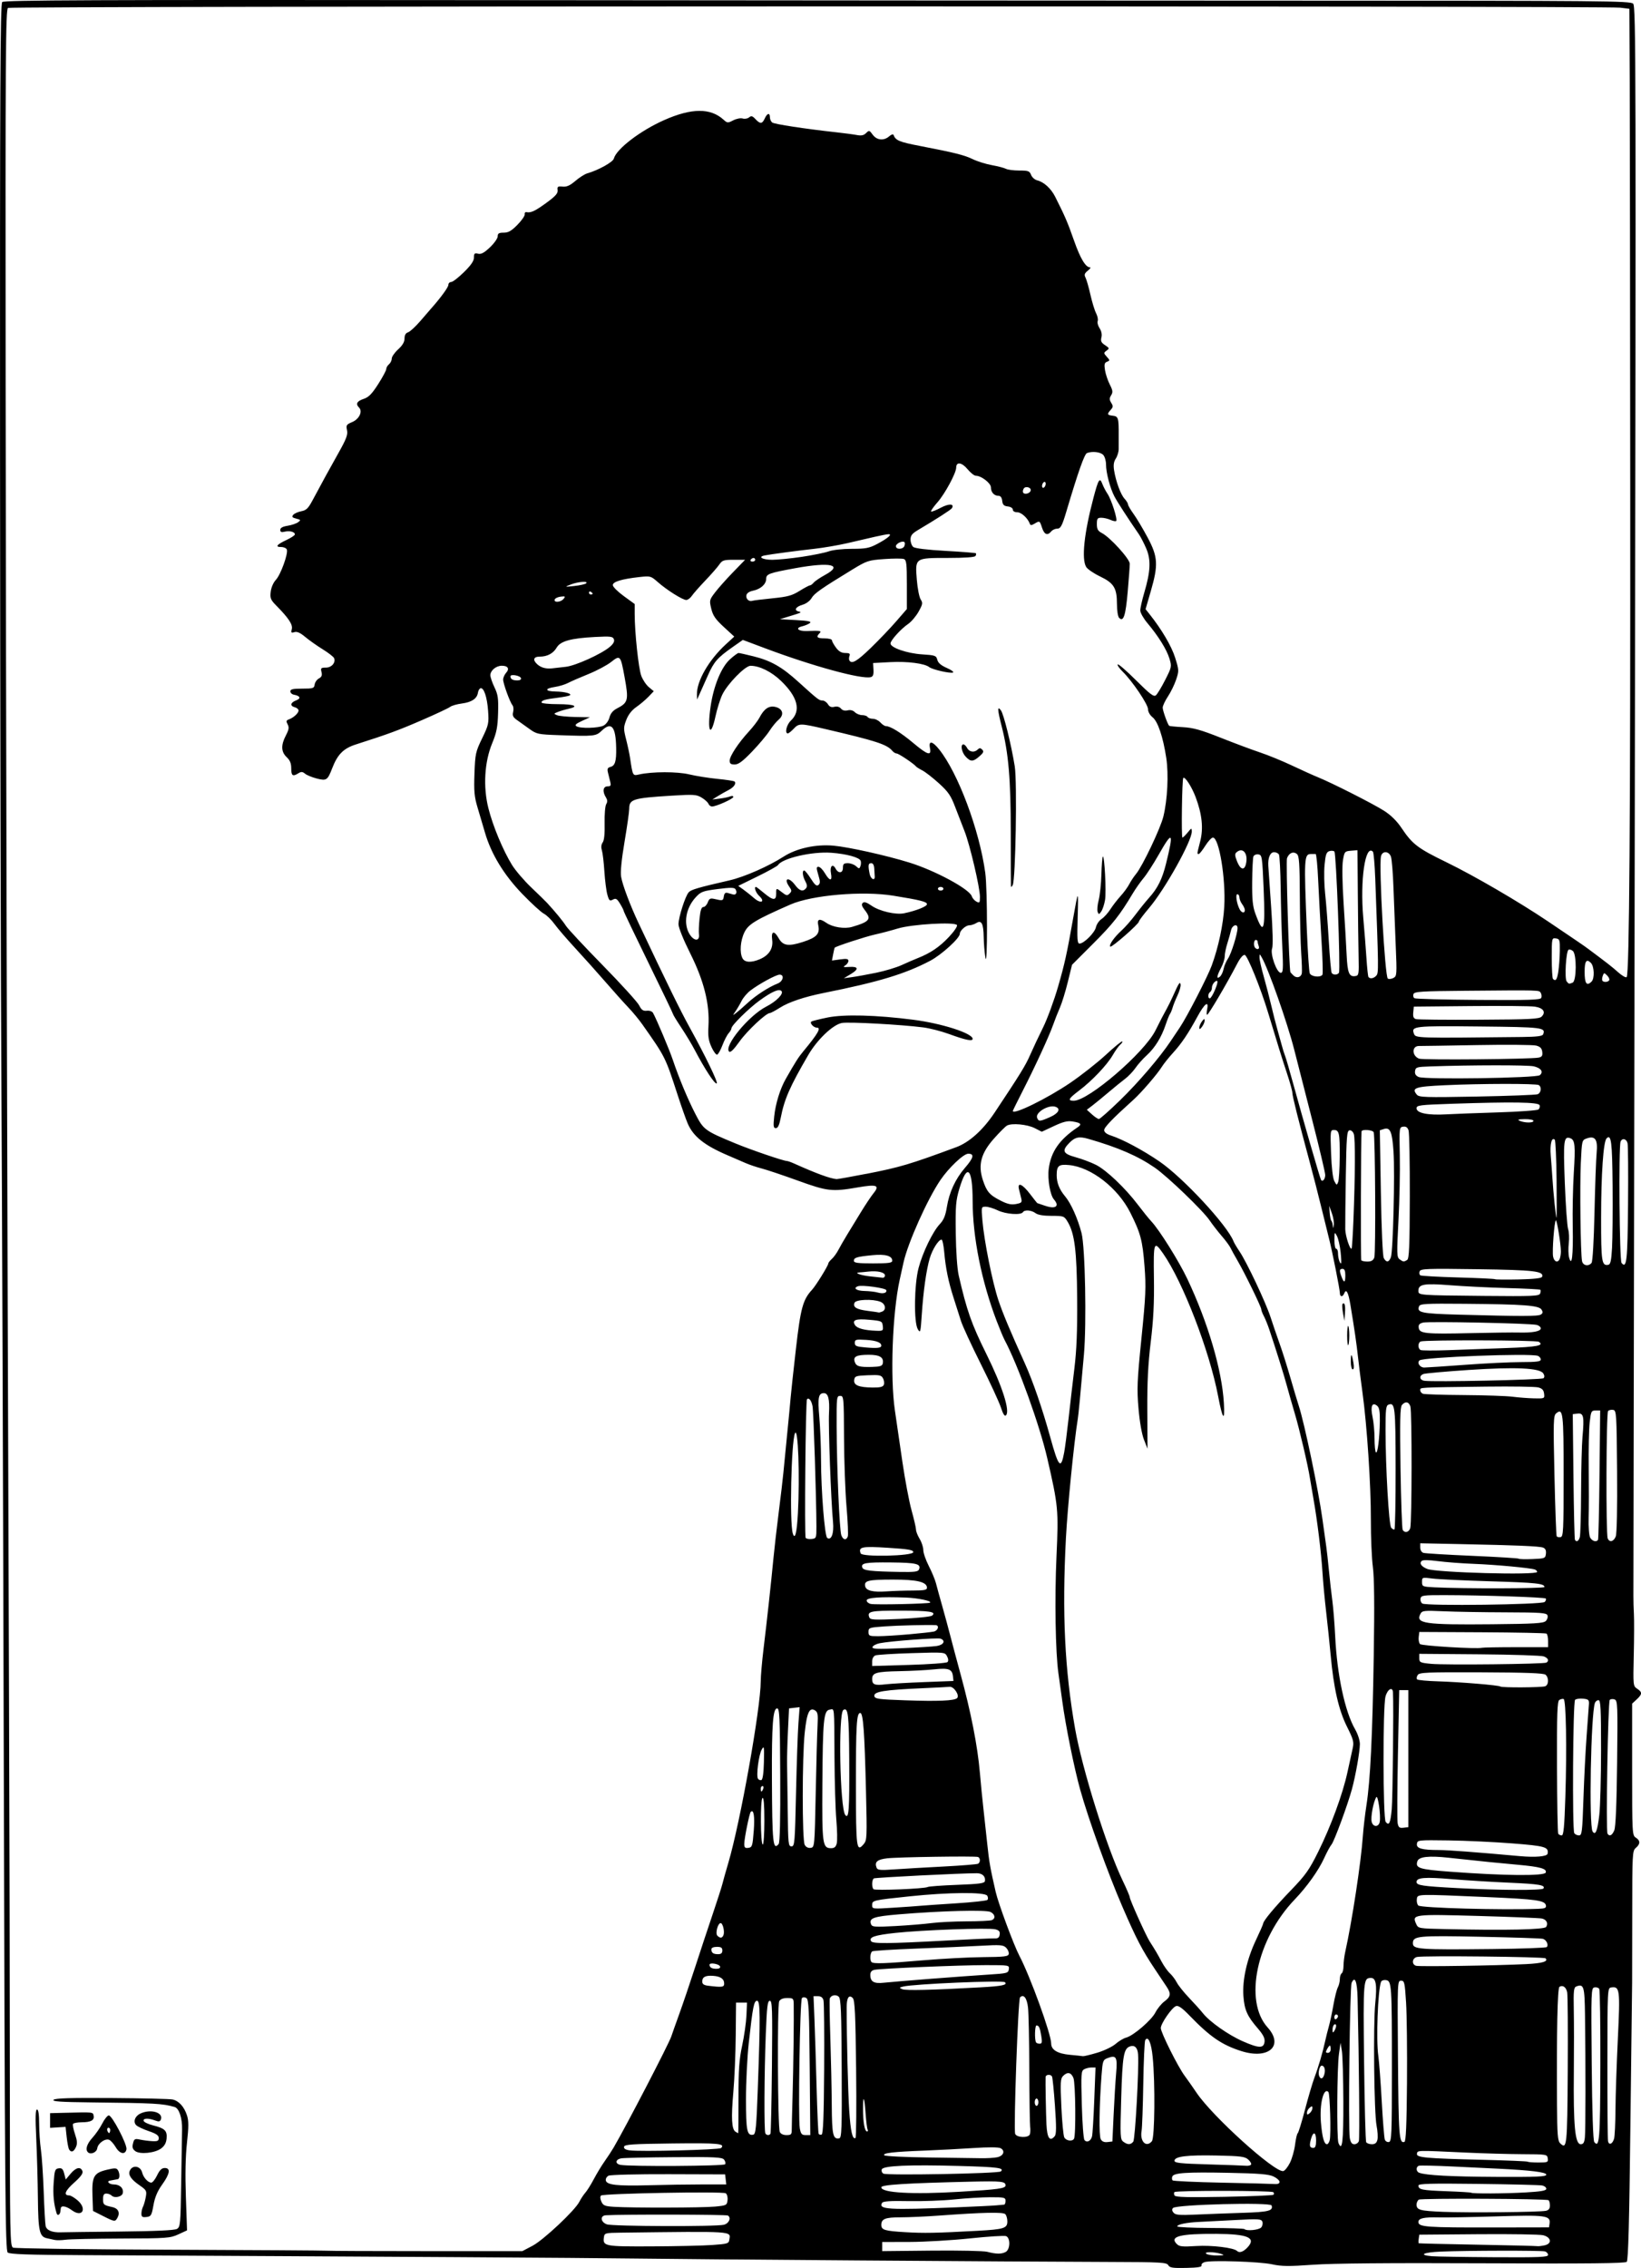 <?xml version="1.0" encoding="UTF-8" standalone="no"?>
<svg
   xmlns:dc="http://purl.org/dc/elements/1.1/"
   xmlns:cc="http://creativecommons.org/ns#"
   xmlns:rdf="http://www.w3.org/1999/02/22-rdf-syntax-ns#"
   xmlns:svg="http://www.w3.org/2000/svg"
   xmlns="http://www.w3.org/2000/svg"
   xmlns:sodipodi="http://sodipodi.sourceforge.net/DTD/sodipodi-0.dtd"
   xmlns:inkscape="http://www.inkscape.org/namespaces/inkscape"
   width="237.666mm"
   height="328.358mm"
   viewBox="0 0 237.666 328.358"
   version="1.1"
   id="svg8"
   inkscape:version="1.0.2 (e86c870879, 2021-01-15, custom)"
   sodipodi:docname="Lon Chaney, by Taskey.svg">
  <defs
     id="defs2" />
  <sodipodi:namedview
     id="base"
     pagecolor="#ffffff"
     bordercolor="#666666"
     borderopacity="1.0"
     inkscape:pageopacity="0.0"
     inkscape:pageshadow="2"
     inkscape:zoom="0.49497475"
     inkscape:cx="604.65558"
     inkscape:cy="642.61745"
     inkscape:document-units="mm"
     inkscape:current-layer="layer1"
     inkscape:document-rotation="0"
     showgrid="false"
     inkscape:window-width="1920"
     inkscape:window-height="1057"
     inkscape:window-x="-8"
     inkscape:window-y="-8"
     inkscape:window-maximized="1" />
  <g
     inkscape:label="Layer 1"
     inkscape:groupmode="layer"
     id="layer1"
     transform="translate(-2.494,-0.887)">
    <path
       style="fill:#000000;stroke-width:0.265"
       d="m 171.691,328.838 c -0.225,-0.4 -1.047,-0.447 -8.271,-0.467 -13.497,-0.037 -60.977,-0.379 -69.537,-0.501 -6.838,-0.097 -34.714,-0.267 -79.665,-0.486 -7.679,-0.037 -10.31,-0.131 -10.608,-0.378 -0.348,-0.289 -0.416,-8.79 -0.57,-71.173 -0.096,-38.965 -0.25,-82.751 -0.342,-97.303 -0.092,-14.552 -0.181,-55.831 -0.198,-91.731 -0.025,-53.238 0.033,-65.336 0.314,-65.617 0.281,-0.281 13.139,-0.332 70.247,-0.276 38.447,0.037 91.418,0.07 117.714,0.073 44.094,0.004 47.845,0.039 48.248,0.442 0.406,0.406 0.423,8.674 0.24,114.889 -0.109,62.948 -0.201,114.987 -0.204,115.642 -0.004,0.655 0.03,1.845 0.075,2.646 0.045,0.8 0.035,3.465 -0.022,5.921 -0.102,4.392 -0.094,4.472 0.491,4.861 0.761,0.506 0.749,0.789 -0.066,1.545 l -0.661,0.613 v 9.535 c 0,9.249 0.016,9.545 0.529,9.866 0.671,0.419 0.673,0.923 0.007,1.484 -0.502,0.422 -0.522,0.805 -0.522,9.7 2.4e-4,5.093 -0.007,9.499 -0.016,9.79 -0.009,0.291 -0.119,9.441 -0.245,20.332 -0.165,14.347 -0.313,19.887 -0.534,20.108 -0.227,0.227 -5.548,0.281 -20.731,0.212 -13.634,-0.062 -21.846,0.008 -24.696,0.211 -3.517,0.25 -4.568,0.239 -5.953,-0.064 -1.785,-0.39 -8.807,-0.619 -9.756,-0.317 -0.31,0.098 -0.511,0.317 -0.447,0.486 0.082,0.216 -0.576,0.321 -2.227,0.355 -1.952,0.04 -2.385,-0.026 -2.592,-0.397 z m 55.012,-1.485 c 0,-0.208 -0.208,-0.437 -0.463,-0.509 -0.53,-0.148 -11.41,-0.128 -15.081,0.028 -2.534,0.108 -3.291,0.489 -1.323,0.666 0.618,0.056 4.667,0.122 8.996,0.148 6.677,0.039 7.871,-0.011 7.871,-0.333 z M 179.343,327.202 c -1,-0.32 -2.612,-0.32 -2.117,0 0.218,0.141 0.933,0.246 1.587,0.234 0.987,-0.018 1.078,-0.059 0.529,-0.234 z m -31.203,-0.274 c 0.674,-0.361 0.719,-2.044 0.062,-2.297 -0.247,-0.095 -2.599,0.054 -5.226,0.331 -2.627,0.277 -6.562,0.507 -8.744,0.512 l -3.969,0.008 v 0.661 0.661 l 7.144,-0.073 c 3.929,-0.04 7.56,0.037 8.07,0.171 1.283,0.338 2.063,0.346 2.663,0.025 z m -68.544,-0.885 c 1.601,-0.839 6.155,-5.111 6.802,-6.381 0.222,-0.437 0.615,-1.032 0.873,-1.323 0.258,-0.291 0.816,-1.184 1.239,-1.984 0.424,-0.8 1.121,-1.949 1.55,-2.553 0.429,-0.604 1.014,-1.497 1.3,-1.984 1.795,-3.058 8.007,-15.023 8.359,-16.1 0.119,-0.364 0.647,-1.852 1.173,-3.307 0.526,-1.455 1.556,-4.491 2.288,-6.747 0.732,-2.256 1.876,-5.708 2.541,-7.673 0.665,-1.965 1.296,-3.929 1.402,-4.366 0.106,-0.437 0.493,-1.812 0.861,-3.057 1.733,-5.866 4.68,-22.388 4.687,-26.269 0.001,-0.751 0.183,-2.854 0.404,-4.673 0.498,-4.094 1.1,-9.598 1.434,-13.111 0.139,-1.463 0.488,-4.499 0.775,-6.747 0.287,-2.248 0.588,-4.801 0.668,-5.674 0.081,-0.873 0.325,-3.373 0.544,-5.556 0.218,-2.183 0.446,-4.564 0.505,-5.292 0.059,-0.728 0.404,-3.907 0.765,-7.065 0.676,-5.909 1.008,-7.126 2.338,-8.565 0.563,-0.609 2.354,-3.507 2.354,-3.808 0,-0.105 0.23,-0.399 0.51,-0.653 0.281,-0.254 0.705,-0.838 0.944,-1.298 0.238,-0.46 0.812,-1.457 1.276,-2.217 0.463,-0.759 1.372,-2.248 2.02,-3.307 0.648,-1.06 1.458,-2.271 1.801,-2.692 0.936,-1.151 0.481,-1.319 -2.284,-0.842 -3.744,0.646 -4.382,0.573 -8.707,-0.993 -2.141,-0.775 -4.489,-1.562 -5.216,-1.749 -0.728,-0.187 -1.799,-0.549 -2.381,-0.806 -0.582,-0.257 -1.713,-0.747 -2.514,-1.088 -3.376,-1.439 -4.993,-2.721 -5.809,-4.605 -0.252,-0.582 -0.905,-2.428 -1.449,-4.101 -1.817,-5.581 -1.768,-5.484 -5.128,-10.261 -0.483,-0.686 -1.39,-1.784 -2.016,-2.439 -0.626,-0.655 -2.12,-2.322 -3.32,-3.704 -1.2,-1.382 -3.173,-3.585 -4.384,-4.895 -1.211,-1.31 -2.565,-2.883 -3.007,-3.496 -0.442,-0.613 -1.134,-1.286 -1.537,-1.496 -0.403,-0.209 -1.808,-1.495 -3.122,-2.856 -2.661,-2.758 -4.5,-5.778 -5.404,-8.878 -0.288,-0.987 -0.773,-2.628 -1.078,-3.647 -0.464,-1.548 -0.536,-2.352 -0.444,-4.895 0.104,-2.87 0.167,-3.16 1.109,-5.103 0.94,-1.939 0.99,-2.173 0.867,-3.969 -0.138,-2 -0.624,-3.442 -1.107,-3.283 -0.157,0.051 -0.322,0.34 -0.366,0.641 -0.127,0.856 -0.902,1.378 -2.32,1.563 -0.717,0.093 -1.482,0.313 -1.7,0.488 -0.218,0.176 -2.064,1.042 -4.101,1.926 -3.394,1.472 -4.898,2.025 -9.561,3.517 -1.798,0.575 -2.65,1.435 -3.432,3.462 -0.667,1.731 -0.824,1.832 -2.25,1.464 -0.671,-0.173 -1.425,-0.485 -1.675,-0.693 -0.361,-0.3 -0.56,-0.313 -0.959,-0.063 -0.824,0.515 -1.04,0.37 -1.04,-0.697 0,-0.738 -0.179,-1.181 -0.661,-1.634 -0.814,-0.765 -0.85,-1.74 -0.114,-3.15 0.436,-0.837 0.488,-1.161 0.253,-1.6 -0.242,-0.452 -0.21,-0.579 0.18,-0.718 0.675,-0.24 1.4,-0.907 1.4,-1.289 0,-0.179 -0.238,-0.387 -0.529,-0.463 -0.744,-0.194 -0.658,-0.681 0.175,-0.998 0.745,-0.283 0.605,-0.657 -0.308,-0.821 -0.291,-0.052 -0.529,-0.272 -0.529,-0.489 0,-0.308 0.375,-0.393 1.72,-0.393 1.583,0 1.727,-0.048 1.804,-0.596 0.046,-0.328 0.325,-0.724 0.619,-0.882 0.396,-0.212 0.492,-0.451 0.373,-0.925 -0.143,-0.57 -0.074,-0.64 0.629,-0.64 0.83,0 1.456,-0.717 1.196,-1.37 -0.077,-0.192 -0.815,-0.767 -1.64,-1.276 -0.825,-0.509 -1.968,-1.316 -2.539,-1.793 -0.734,-0.613 -1.195,-0.817 -1.573,-0.697 -0.454,0.144 -0.511,0.079 -0.376,-0.434 0.169,-0.647 -0.454,-1.596 -2.224,-3.387 -0.844,-0.854 -0.939,-1.085 -0.831,-2.022 0.071,-0.618 0.383,-1.338 0.75,-1.73 0.697,-0.745 1.808,-3.813 1.587,-4.386 -0.077,-0.201 -0.449,-0.366 -0.826,-0.366 -0.919,0 -0.648,-0.35 0.798,-1.029 0.657,-0.309 1.194,-0.667 1.194,-0.796 0,-0.366 -0.77,-0.572 -1.476,-0.395 -0.477,0.12 -0.64,0.053 -0.64,-0.262 0,-0.288 0.335,-0.476 1.053,-0.591 0.579,-0.093 1.264,-0.322 1.521,-0.511 0.43,-0.315 0.409,-0.357 -0.266,-0.527 -0.581,-0.146 -0.672,-0.259 -0.436,-0.544 0.164,-0.198 0.69,-0.433 1.169,-0.523 0.711,-0.133 1.004,-0.413 1.602,-1.528 1.58,-2.95 2.361,-4.375 3.749,-6.846 1.183,-2.106 1.413,-2.714 1.271,-3.362 -0.158,-0.719 -0.089,-0.827 0.761,-1.182 1.006,-0.42 1.535,-1.538 0.988,-2.085 -0.53,-0.53 -0.319,-0.938 0.647,-1.257 0.739,-0.244 1.2,-0.71 2.117,-2.14 0.644,-1.005 1.172,-1.991 1.172,-2.19 0,-0.199 0.179,-0.51 0.397,-0.691 0.218,-0.181 0.397,-0.55 0.397,-0.82 0,-0.27 0.417,-0.87 0.926,-1.333 0.633,-0.576 0.926,-1.075 0.926,-1.576 0,-0.493 0.168,-0.787 0.513,-0.896 0.282,-0.09 1.086,-0.83 1.786,-1.645 0.7,-0.815 1.392,-1.616 1.537,-1.78 1.382,-1.551 2.514,-3.1 2.514,-3.441 0,-0.229 0.181,-0.416 0.403,-0.416 0.221,0 1.055,-0.642 1.852,-1.427 1.027,-1.01 1.45,-1.629 1.45,-2.122 0,-0.588 0.092,-0.673 0.595,-0.55 0.446,0.109 0.876,-0.121 1.72,-0.92 0.618,-0.586 1.124,-1.304 1.124,-1.596 0,-0.423 0.176,-0.53 0.871,-0.53 0.678,0 1.121,-0.254 1.998,-1.149 0.62,-0.632 1.091,-1.316 1.047,-1.521 -0.044,-0.205 0.081,-0.339 0.278,-0.297 0.613,0.129 1.288,-0.196 2.955,-1.424 1.245,-0.916 1.593,-1.319 1.53,-1.771 -0.07,-0.506 0.027,-0.574 0.716,-0.505 0.594,0.059 1.066,-0.15 1.852,-0.822 0.58,-0.496 1.353,-0.987 1.717,-1.092 1.621,-0.466 3.724,-1.634 3.857,-2.142 0.364,-1.393 3.852,-4.058 7.309,-5.584 3.969,-1.752 6.691,-1.766 8.586,-0.043 0.537,0.489 0.614,0.493 1.402,0.086 0.462,-0.239 1.07,-0.356 1.363,-0.263 0.291,0.092 0.706,0.021 0.922,-0.159 0.321,-0.266 0.491,-0.221 0.924,0.243 0.688,0.738 0.982,0.718 1.352,-0.092 0.356,-0.781 0.746,-0.867 0.746,-0.165 0,0.273 0.149,0.612 0.331,0.752 0.315,0.243 4.749,0.919 9.327,1.422 1.164,0.128 2.499,0.307 2.967,0.397 0.615,0.119 0.976,0.039 1.305,-0.29 0.43,-0.43 0.482,-0.417 0.958,0.236 0.593,0.814 1.623,0.912 2.395,0.228 0.287,-0.255 0.567,-0.344 0.62,-0.198 0.296,0.801 0.828,1.023 3.822,1.6 5.075,0.979 6.425,1.317 7.691,1.93 0.645,0.312 1.88,0.696 2.745,0.852 0.865,0.157 1.78,0.396 2.033,0.531 0.253,0.135 1.119,0.246 1.925,0.246 1.299,0 1.492,0.071 1.704,0.628 0.131,0.345 0.526,0.7 0.877,0.788 0.99,0.249 2.003,1.17 2.613,2.378 1.426,2.825 1.791,3.672 2.733,6.352 0.918,2.61 1.682,3.878 2.336,3.878 0.134,0 -0.023,0.216 -0.35,0.481 -0.473,0.383 -0.539,0.585 -0.326,0.992 0.147,0.281 0.466,1.39 0.708,2.464 0.242,1.074 0.612,2.287 0.824,2.695 0.211,0.408 0.316,0.919 0.233,1.135 -0.083,0.216 0.043,0.687 0.279,1.047 0.27,0.412 0.367,0.903 0.261,1.323 -0.133,0.53 -0.025,0.761 0.522,1.12 0.641,0.42 0.657,0.476 0.225,0.791 -0.441,0.322 -0.439,0.367 0.031,0.887 0.465,0.514 0.467,0.558 0.035,0.724 -0.373,0.143 -0.429,0.375 -0.294,1.22 0.092,0.574 0.404,1.508 0.693,2.075 0.44,0.862 0.471,1.119 0.194,1.563 -0.268,0.429 -0.265,0.639 0.014,1.086 0.292,0.467 0.281,0.627 -0.069,1.013 -0.574,0.634 -0.526,0.766 0.313,0.862 0.785,0.09 0.853,0.323 0.838,2.862 -0.004,0.655 -0.005,1.528 -10e-4,1.941 0.003,0.413 -0.184,1.04 -0.415,1.393 -0.299,0.457 -0.372,0.948 -0.253,1.697 0.258,1.615 0.954,3.507 1.512,4.114 0.276,0.3 0.503,0.67 0.503,0.82 0,0.151 0.365,0.778 0.811,1.394 0.446,0.616 1.362,2.152 2.036,3.413 1.495,2.801 1.562,3.956 0.449,7.786 l -0.75,2.582 0.577,0.725 c 1.762,2.215 3.183,4.629 3.705,6.295 0.563,1.796 0.568,1.915 0.148,3.175 -0.24,0.72 -0.777,1.821 -1.193,2.447 -0.416,0.626 -0.756,1.355 -0.756,1.621 0,0.419 0.694,2.366 0.935,2.624 0.047,0.05 0.937,0.138 1.977,0.196 1.516,0.084 2.611,0.39 5.509,1.54 1.99,0.79 4.554,1.747 5.698,2.128 1.145,0.381 3.228,1.235 4.63,1.898 1.402,0.663 3.085,1.422 3.74,1.687 2.022,0.817 8.015,3.856 9.585,4.861 0.972,0.622 1.842,1.478 2.501,2.462 1.596,2.382 2.345,2.953 6.567,5.006 3.965,1.928 10.466,5.715 14.654,8.535 4.169,2.808 5.19,3.506 5.851,3.998 2.751,2.049 3.427,2.577 4.328,3.381 0.561,0.501 1.112,0.811 1.224,0.688 0.386,-0.423 0.547,-22.697 0.514,-71.047 -0.018,-26.677 -0.051,-53.147 -0.073,-58.822 L 238.478,2.162 237.138,1.998 C 234.931,1.729 4.092,1.762 3.655,2.033 c -0.344,0.213 -0.386,6.756 -0.344,53.896 0.044,49.22 0.198,108.941 0.492,191.766 0.063,17.608 0.115,42.45 0.117,55.203 0.003,21.825 0.031,23.201 0.467,23.403 0.255,0.118 10.464,0.252 22.688,0.298 12.224,0.046 22.463,0.112 22.754,0.145 0.291,0.033 6.78,0.061 14.42,0.061 H 78.14 Z m -69.189,-0.86 c -0.291,-0.065 -0.794,-0.174 -1.117,-0.243 -1.078,-0.23 -1.257,-1.024 -1.307,-5.807 -0.026,-2.474 -0.134,-6.373 -0.241,-8.665 -0.143,-3.078 -0.114,-4.167 0.111,-4.167 0.203,0 0.306,0.684 0.31,2.051 0.003,1.128 0.118,2.824 0.255,3.77 0.137,0.946 0.319,3.684 0.405,6.085 0.085,2.401 0.211,4.632 0.279,4.957 0.129,0.619 0.972,0.968 2.212,0.916 0.375,-0.016 4.194,-0.065 8.486,-0.109 5.244,-0.054 7.975,-0.18 8.322,-0.383 0.486,-0.284 0.523,-0.686 0.612,-6.612 0.052,-3.47 0.111,-6.973 0.13,-7.784 0.039,-1.656 -0.436,-3.076 -1.089,-3.259 -1.801,-0.505 -2.777,-0.558 -12.045,-0.661 -4.459,-0.049 -5.718,-0.136 -5.476,-0.377 0.23,-0.23 2.466,-0.298 8.42,-0.257 4.458,0.031 8.426,0.126 8.816,0.212 0.913,0.201 1.686,1.058 2.089,2.316 0.25,0.78 0.248,1.639 -0.007,3.955 -0.215,1.951 -0.269,4.613 -0.158,7.817 l 0.169,4.859 -1.254,0.579 c -1.185,0.547 -1.639,0.58 -8.265,0.604 -3.856,0.013 -7.488,0.092 -8.07,0.173 -0.582,0.082 -1.296,0.096 -1.587,0.031 z m 6.993,-3.47 -1.437,-0.728 -0.077,-2.212 c -0.097,-2.777 0.189,-3.292 2.078,-3.745 1.135,-0.272 1.405,-0.266 1.597,0.037 0.314,0.496 0.299,1.283 -0.026,1.323 -0.146,0.018 -0.384,0.063 -0.529,0.099 -0.146,0.036 -0.384,0.081 -0.529,0.099 -0.624,0.078 -0.196,0.562 0.497,0.562 0.868,0 1.442,0.545 1.308,1.244 -0.104,0.547 -1.197,0.793 -1.624,0.366 -0.158,-0.158 -0.501,-0.287 -0.763,-0.287 -0.354,0 -0.476,0.206 -0.476,0.802 0,0.808 0.085,0.88 1.36,1.158 0.824,0.18 1.127,0.787 0.747,1.499 -0.351,0.655 -0.415,0.648 -2.125,-0.218 z m 5.575,-0.331 c 0,-0.31 0.103,-0.765 0.23,-1.01 0.126,-0.245 0.307,-0.874 0.402,-1.399 0.161,-0.892 0.102,-1.001 -0.907,-1.701 -1.206,-0.835 -1.649,-1.48 -1.423,-2.069 0.355,-0.924 1.556,-0.774 1.807,0.226 0.183,0.729 0.843,1.455 1.323,1.455 0.184,0 0.563,-0.475 0.841,-1.055 0.367,-0.766 0.669,-1.056 1.101,-1.058 0.886,-0.005 0.757,0.829 -0.372,2.4 -0.68,0.947 -1.053,1.829 -1.257,2.977 -0.267,1.498 -0.35,1.638 -1.017,1.715 -0.592,0.068 -0.727,-0.021 -0.727,-0.48 z m -12.273,-0.029 c -0.424,-1.363 -0.558,-2.745 -0.436,-4.47 0.127,-1.793 0.197,-1.992 0.724,-2.067 0.463,-0.066 0.629,0.092 0.804,0.767 l 0.22,0.85 0.701,-0.833 c 0.774,-0.92 1.453,-1.072 1.717,-0.386 0.123,0.321 -0.221,0.799 -1.227,1.7 -1.301,1.165 -1.548,1.822 -0.686,1.822 0.199,0 0.727,0.308 1.175,0.685 1.461,1.229 0.736,2.59 -0.782,1.467 -0.811,-0.6 -1.557,-0.739 -1.612,-0.3 -0.018,0.146 -0.048,0.374 -0.066,0.507 -0.062,0.455 -0.417,0.628 -0.532,0.258 z m 4.523,-8.868 c -0.405,-0.405 -0.149,-1.214 0.666,-2.109 0.469,-0.516 1.104,-1.435 1.41,-2.043 0.306,-0.608 0.727,-1.139 0.936,-1.179 0.45,-0.087 2.703,4.216 2.57,4.908 -0.16,0.833 -0.972,0.678 -1.546,-0.294 -0.299,-0.507 -0.734,-0.994 -0.966,-1.083 -0.589,-0.226 -1.615,0.51 -1.717,1.233 -0.084,0.594 -0.96,0.962 -1.353,0.569 z m 3.147,-3.467 c -0.269,-0.269 -0.491,0.136 -0.27,0.493 0.167,0.27 0.229,0.27 0.319,0 0.061,-0.184 0.04,-0.406 -0.048,-0.494 z m 3.704,3.298 c -0.38,-0.285 -0.457,-0.555 -0.319,-1.108 0.166,-0.662 0.264,-0.714 1.031,-0.551 0.466,0.099 1.264,0.201 1.774,0.227 0.751,0.038 0.926,-0.048 0.926,-0.457 0,-0.374 -0.373,-0.631 -1.451,-0.997 -0.798,-0.271 -1.614,-0.656 -1.813,-0.856 -0.494,-0.494 -0.181,-1.332 0.635,-1.704 1.496,-0.682 3.321,-0.134 2.932,0.88 -0.119,0.311 -0.301,0.341 -0.841,0.136 -0.959,-0.365 -1.779,-0.33 -1.648,0.069 0.06,0.182 0.674,0.473 1.365,0.646 1.696,0.425 2.053,0.769 1.957,1.885 -0.055,0.635 -0.3,1.087 -0.787,1.449 -0.909,0.675 -3.078,0.896 -3.763,0.382 z m -9.575,-0.232 c -0.103,-0.166 -0.26,-0.97 -0.349,-1.786 l -0.162,-1.484 -1.122,0.071 -1.122,0.071 v -1.063 -1.063 l 2.117,-0.053 c 4.198,-0.105 4.087,-0.116 4.19,0.418 0.128,0.664 -0.387,0.949 -1.727,0.954 -0.61,0.003 -1.173,0.108 -1.252,0.236 -0.079,0.127 0.048,0.792 0.281,1.477 0.328,0.962 0.358,1.391 0.133,1.885 -0.315,0.69 -0.69,0.819 -0.987,0.337 z m 170.676,14.172 c 1.288,-1.39 0.063,-1.922 -4.494,-1.951 -5.292,-0.034 -6.859,0.367 -5.754,1.472 0.372,0.372 0.817,0.417 2.833,0.287 2.208,-0.142 5.425,0.247 5.89,0.712 0.336,0.336 0.914,0.139 1.525,-0.52 z m -77.519,-0.338 c 2.245,-0.161 2.386,-0.206 2.47,-0.796 0.175,-1.236 0.862,-1.192 -15.699,-0.991 -2.275,0.028 -2.385,0.056 -2.468,0.639 -0.188,1.329 0.056,1.377 6.932,1.346 3.511,-0.015 7.455,-0.105 8.765,-0.198 z m 120.498,0.058 c 1.148,-0.23 1.045,-1.162 -0.164,-1.474 -0.465,-0.12 -4.691,-0.186 -9.393,-0.148 l -8.548,0.07 -0.085,0.595 c -0.046,0.327 -0.046,0.619 0,0.648 0.046,0.029 3.895,0.123 8.551,0.207 4.657,0.085 8.541,0.18 8.632,0.211 0.091,0.032 0.544,-0.018 1.006,-0.111 z m -82.134,-2.113 c 3.874,-0.211 4.366,-0.364 4.366,-1.364 0,-0.411 -0.136,-0.883 -0.301,-1.049 -0.32,-0.32 -3.22,-0.257 -9.607,0.21 -1.884,0.138 -4.391,0.25 -5.569,0.25 -2.202,0 -2.778,0.227 -2.778,1.096 0,0.73 0.483,0.878 3.44,1.053 2.765,0.164 4.405,0.133 10.451,-0.196 z m 41.14,-0.494 c 0.18,-0.216 0.251,-0.59 0.159,-0.831 -0.15,-0.392 -0.56,-0.416 -3.932,-0.234 -2.07,0.112 -4.427,0.233 -5.237,0.27 -1.79,0.081 -3.157,0.362 -3.157,0.649 0,0.117 2.156,0.219 4.79,0.227 2.635,0.008 4.857,0.082 4.939,0.163 0.313,0.313 2.127,0.131 2.439,-0.245 z m 41.757,-0.581 c 0.162,-1.138 -0.597,-1.239 -7.614,-1.019 -3.57,0.112 -7.354,0.182 -8.409,0.155 -2.179,-0.056 -2.977,0.121 -2.977,0.661 0,0.73 1.139,0.813 10.98,0.795 l 7.938,-0.014 0.082,-0.577 z m -119.573,0.195 c 0.736,-0.197 1.084,-1.014 0.568,-1.333 -0.244,-0.151 -15.165,-0.184 -17.669,-0.039 -0.875,0.051 -0.781,0.981 0.132,1.314 0.823,0.3 15.87,0.352 16.969,0.058 z m 75.151,-1.724 c 3.748,-0.121 4.411,-0.291 4.162,-1.069 -0.155,-0.485 -13.766,-0.137 -14.268,0.364 -0.19,0.19 -0.171,0.401 0.063,0.682 0.28,0.338 0.843,0.385 3.283,0.276 1.62,-0.072 4.661,-0.186 6.759,-0.254 z m 43.877,-0.291 c 0.418,-0.089 0.595,-0.317 0.595,-0.768 0,-0.352 -0.093,-0.698 -0.207,-0.769 -0.36,-0.223 -18.431,-0.302 -18.777,-0.082 -0.182,0.115 -0.331,0.434 -0.331,0.708 0,0.79 0.464,0.918 3.836,1.058 3.585,0.149 13.975,0.046 14.883,-0.148 z m -85.262,-0.509 c 2.619,-0.107 5.179,-0.234 5.689,-0.283 0.509,-0.049 1.015,-0.096 1.124,-0.104 0.109,-0.008 0.198,-0.253 0.198,-0.544 0,-0.487 -0.176,-0.529 -2.183,-0.527 -1.201,0 -3.552,0.144 -5.226,0.317 -1.673,0.173 -4.668,0.283 -6.654,0.244 -2.623,-0.052 -3.666,0.017 -3.811,0.252 -0.594,0.961 0.914,1.05 10.861,0.645 z m -35.057,-0.102 c 1.654,-0.161 1.723,-0.197 1.807,-0.933 0.049,-0.432 -0.066,-0.866 -0.265,-0.996 -0.445,-0.292 -17.728,0.024 -18.059,0.33 -0.148,0.137 -0.127,0.483 0.054,0.881 0.259,0.568 0.503,0.668 1.832,0.751 2.643,0.165 12.83,0.142 14.63,-0.034 z m 80.88,-1.716 c 0.094,-0.094 0.082,-0.26 -0.027,-0.369 -0.248,-0.248 -14.067,-0.265 -14.314,-0.018 -0.1,0.099 -0.092,0.324 0.016,0.499 0.149,0.241 1.901,0.287 7.176,0.189 3.838,-0.071 7.056,-0.207 7.15,-0.301 z m -45.425,-0.434 c 5.59,-0.333 6.615,-0.475 6.615,-0.916 0,-0.586 -0.58,-0.647 -5.075,-0.542 -9.38,0.22 -12.916,0.443 -12.916,0.815 0,0.802 4.469,1.055 11.377,0.643 z m 81.955,0.099 c 2.232,-0.129 2.977,-0.262 2.977,-0.528 0,-0.196 -0.268,-0.412 -0.595,-0.48 -0.327,-0.068 -4.495,-0.171 -9.26,-0.228 -6.931,-0.083 -8.665,-0.036 -8.665,0.235 0,0.594 0.501,0.695 4.06,0.825 1.914,0.07 3.522,0.167 3.572,0.215 0.167,0.16 4.879,0.136 7.911,-0.04 z m -119.309,-1.158 h 3.523 l -0.084,-0.728 -0.084,-0.728 -8.202,-0.026 c -4.511,-0.015 -8.418,0.083 -8.681,0.216 -0.263,0.133 -0.441,0.443 -0.394,0.688 0.125,0.657 1.622,0.822 6.297,0.692 2.256,-0.062 5.687,-0.114 7.624,-0.114 z m 83.657,-0.368 c 0,-0.202 -0.396,-0.555 -0.881,-0.785 -0.688,-0.326 -2.094,-0.442 -6.416,-0.527 -6.212,-0.123 -8.029,-0.004 -8.238,0.539 -0.078,0.203 -0.058,0.453 0.045,0.556 0.103,0.103 3.302,0.25 7.11,0.328 3.808,0.077 7.251,0.167 7.651,0.198 0.471,0.037 0.728,-0.072 0.728,-0.309 z m 38.629,-1.049 c 0,-0.357 -2.257,-0.635 -7.011,-0.865 -1.019,-0.049 -3.936,-0.19 -6.482,-0.313 -2.547,-0.123 -4.779,-0.172 -4.961,-0.109 -0.449,0.155 -0.419,0.834 0.044,1.012 0.972,0.373 4.599,0.567 11.201,0.599 5.9,0.028 7.21,-0.03 7.21,-0.323 z m -78.996,-0.465 c 0.556,-0.51 -0.426,-0.639 -6.023,-0.793 -7.311,-0.201 -11.016,-0.038 -11.22,0.494 -0.081,0.21 0.019,0.486 0.223,0.613 0.467,0.292 16.686,-0.007 17.02,-0.314 z m 41.856,-1.22 c 0.31,-0.614 0.65,-1.805 0.754,-2.646 0.105,-0.841 0.278,-1.589 0.385,-1.661 0.107,-0.073 0.584,-1.621 1.06,-3.44 0.476,-1.819 1.091,-3.903 1.367,-4.63 0.557,-1.47 1.206,-3.68 1.554,-5.292 0.126,-0.582 0.365,-1.535 0.531,-2.117 0.166,-0.582 0.461,-1.967 0.655,-3.077 0.194,-1.11 0.484,-2.263 0.644,-2.562 0.16,-0.299 0.291,-0.842 0.291,-1.207 0,-0.365 0.119,-0.737 0.265,-0.827 0.146,-0.09 0.265,-0.572 0.265,-1.07 0,-0.499 0.113,-1.414 0.251,-2.035 0.995,-4.479 2.28,-12.92 2.552,-16.766 0.081,-1.149 0.316,-3.161 0.52,-4.471 0.56,-3.582 0.871,-9.96 1.058,-21.696 0.116,-7.3 0.075,-11.281 -0.132,-12.832 -0.165,-1.237 -0.293,-4.295 -0.285,-6.795 0.016,-4.939 -0.561,-13.688 -1.215,-18.413 -0.226,-1.633 -0.515,-3.922 -0.642,-5.087 -0.226,-2.064 -0.501,-3.956 -1.106,-7.619 -0.302,-1.829 -0.614,-2.403 -0.899,-1.658 -0.216,0.564 -0.631,0.523 -0.631,-0.063 0,-0.519 -1.121,-6.15 -1.564,-7.858 -0.151,-0.582 -0.635,-2.547 -1.076,-4.366 -0.441,-1.819 -1.22,-4.855 -1.731,-6.747 -1.64,-6.073 -2.502,-9.513 -2.505,-10.001 -0.002,-0.262 -0.347,-1.512 -0.768,-2.778 -0.701,-2.112 -1.336,-4.152 -2.732,-8.784 -1.066,-3.537 -3.003,-8.33 -3.397,-8.406 -0.249,-0.048 -0.667,0.445 -1.121,1.321 -1.464,2.823 -4.133,7.35 -4.333,7.35 -0.085,0 -0.08,-0.367 0.009,-0.815 0.263,-1.314 -0.381,-0.817 -1.42,1.095 -1.338,2.463 -2.296,3.882 -3.551,5.256 -0.608,0.666 -1.328,1.568 -1.601,2.005 -0.66,1.058 -2.96,3.725 -4.088,4.741 -3.036,2.734 -4.254,3.997 -4.254,4.409 0,0.306 0.342,0.578 0.992,0.788 1.699,0.551 4.599,2.102 7.005,3.747 3.433,2.346 9.854,9.266 10.738,11.571 0.086,0.225 0.478,0.885 0.87,1.467 1.053,1.561 3.806,7.394 4.496,9.525 0.33,1.019 0.92,2.745 1.312,3.836 0.392,1.091 1.089,3.294 1.548,4.895 0.46,1.601 1.011,3.446 1.226,4.101 0.822,2.513 2.87,12.323 3.424,16.404 0.227,1.673 0.477,3.459 0.554,3.969 0.078,0.509 0.25,2.057 0.383,3.44 0.133,1.382 0.355,3.347 0.494,4.366 0.139,1.019 0.324,3.34 0.413,5.159 0.274,5.625 1.411,10.931 2.892,13.494 0.385,0.666 0.687,1.598 0.686,2.117 -0.002,1.093 -0.616,4.579 -1.155,6.555 -0.622,2.284 -2.574,7.569 -2.956,8.004 -0.195,0.222 -0.677,1.115 -1.072,1.984 -0.795,1.752 -2.483,4.119 -4.255,5.967 -5.513,5.75 -7.405,14.672 -3.929,18.52 2.408,2.665 0.148,4.689 -3.824,3.424 -2.794,-0.89 -4.507,-2.064 -7.457,-5.113 -1.099,-1.136 -1.633,-1.511 -1.984,-1.393 -0.59,0.197 -2.201,2.523 -2.201,3.178 0,0.639 2.462,5.567 3.444,6.895 0.431,0.582 1.216,1.701 1.745,2.486 2.3,3.414 11.257,11.506 12.538,11.327 0.218,-0.03 0.651,-0.558 0.961,-1.172 z m 8.829,-116.006 c 0,-1.3 0.126,-1.263 0.374,0.11 0.114,0.628 0.078,0.992 -0.097,0.992 -0.152,0 -0.277,-0.496 -0.277,-1.102 z m -0.529,-3.792 c 0,-0.849 0.07,-1.474 0.154,-1.389 0.085,0.085 0.154,0.71 0.154,1.389 0,0.679 -0.069,1.304 -0.154,1.389 -0.085,0.085 -0.154,-0.54 -0.154,-1.389 z m -0.604,-3.276 c -0.114,-0.638 -0.144,-1.223 -0.066,-1.301 0.299,-0.299 0.435,0.203 0.356,1.309 l -0.083,1.152 z m -20.81,-41.306 c 0,-0.218 0.175,-0.628 0.388,-0.91 0.293,-0.388 0.388,-0.416 0.388,-0.117 0,0.218 -0.175,0.628 -0.388,0.91 -0.293,0.388 -0.388,0.416 -0.388,0.117 z M 107.516,314.226 c 0.094,-0.152 0.021,-0.456 -0.162,-0.677 -0.283,-0.341 -1.352,-0.393 -7.233,-0.35 -3.795,0.028 -7.228,0.103 -7.628,0.169 -0.876,0.143 -0.966,0.787 -0.132,0.948 1.351,0.26 14.988,0.18 15.155,-0.089 z m 76.171,0.047 c 0.078,-0.126 -0.106,-0.453 -0.409,-0.728 -0.478,-0.433 -1.078,-0.509 -4.558,-0.583 -4.311,-0.091 -6.124,0.133 -6.124,0.758 0,0.318 0.852,0.41 4.895,0.526 2.692,0.078 5.156,0.167 5.474,0.198 0.319,0.031 0.643,-0.046 0.721,-0.172 z m 42.969,-0.895 c -0.083,-0.583 -0.159,-0.596 -3.656,-0.61 -1.965,-0.008 -5.655,-0.112 -8.202,-0.231 -7.204,-0.336 -6.988,-0.341 -7.087,0.157 -0.112,0.566 1.144,0.683 9.594,0.89 3.489,0.086 6.396,0.208 6.46,0.273 0.064,0.064 0.76,0.117 1.547,0.117 1.331,0 1.424,-0.041 1.345,-0.595 z m -79.727,-0.166 c 0.912,-0.195 1.185,-0.937 0.482,-1.309 -0.3,-0.159 -1.767,-0.168 -3.919,-0.024 -1.892,0.126 -5.106,0.293 -7.144,0.371 -4.496,0.171 -6.1,0.36 -5.779,0.681 0.131,0.131 2.973,0.273 6.316,0.315 3.343,0.042 6.792,0.09 7.665,0.106 0.873,0.016 1.943,-0.046 2.378,-0.14 z m -40,-1.331 c 0.646,-0.646 -0.392,-0.745 -7.021,-0.665 -5.883,0.071 -6.964,0.144 -7.033,0.476 -0.056,0.266 0.199,0.433 0.794,0.52 1.475,0.216 13.001,-0.073 13.26,-0.332 z m 86.173,-1.083 c 0,-1.276 -0.424,-1.389 -0.747,-0.198 -0.264,0.974 -0.182,1.257 0.366,1.257 0.268,0 0.381,-0.313 0.381,-1.058 z m 3.949,-5.638 c -0.011,-3.375 -0.106,-6.672 -0.212,-7.327 l -0.193,-1.191 -0.228,1.587 c -0.283,1.974 -0.345,12.262 -0.077,12.915 0.548,1.337 0.728,-0.187 0.71,-5.986 z m 32.499,-4.485 c 0.037,-5.856 2.6e-4,-10.964 -0.082,-11.352 -0.159,-0.746 -0.636,-1.083 -1.116,-0.787 -0.292,0.181 -0.422,6.438 -0.356,17.15 0.026,4.171 0.103,5.146 0.436,5.479 0.998,0.998 1.048,0.526 1.119,-10.49 z m -62.928,10.282 c 0.28,-0.338 0.848,-10.654 0.697,-12.667 -0.07,-0.935 -0.481,-1.347 -1.138,-1.138 -0.944,0.299 -1.123,1.333 -1.302,7.484 -0.164,5.626 -0.145,5.996 0.317,6.334 0.626,0.458 1.039,0.454 1.426,-0.012 z m 2.701,-0.067 c 0.416,-0.502 0.49,-8.377 0.114,-12.192 -0.206,-2.086 -0.662,-3.118 -1.079,-2.443 -0.102,0.164 -0.228,2.998 -0.282,6.297 -0.053,3.299 -0.164,6.383 -0.247,6.854 -0.267,1.526 0.679,2.466 1.494,1.484 z m 25.756,-0.158 c 0.202,-0.891 0.038,-6.739 -0.196,-6.972 -0.697,-0.696 -1.299,1.757 -1.079,4.392 0.181,2.163 0.459,3.175 0.873,3.175 0.146,0 0.327,-0.268 0.401,-0.595 z m 4.221,0.129 c 0.125,-0.393 0.023,-11.575 -0.187,-20.677 -0.056,-2.437 -0.388,-3.288 -0.865,-2.216 -0.26,0.585 -0.505,21.178 -0.267,22.446 0.124,0.66 0.311,0.915 0.671,0.915 0.275,0 0.566,-0.21 0.647,-0.467 z m 2.684,-0.173 c 0.088,-0.352 0.034,-1.275 -0.121,-2.051 -0.361,-1.805 -0.5,-14.718 -0.191,-17.716 0.273,-2.648 0.105,-3.671 -0.605,-3.671 -1.129,0 -1.147,0.218 -1.013,12.139 0.07,6.246 0.209,11.488 0.308,11.648 0.099,0.16 0.468,0.291 0.82,0.291 0.457,0 0.687,-0.183 0.801,-0.64 z m 30.049,-0.352 c 0.106,-1.004 0.114,-10.349 0.017,-17.699 -0.056,-4.193 -0.171,-4.571 -1.268,-4.15 -0.358,0.137 -0.411,0.641 -0.357,3.365 0.035,1.762 0.04,5.763 0.009,8.892 -0.077,7.967 0.171,10.583 1.004,10.583 0.372,0 0.516,-0.24 0.595,-0.992 z m 2.241,-10.377 c 0.016,-5.948 -0.058,-10.954 -0.164,-11.125 -0.106,-0.171 -0.416,-0.268 -0.69,-0.215 -0.479,0.093 -0.494,0.498 -0.398,11.072 0.063,6.989 0.199,11.1 0.372,11.318 0.749,0.939 0.851,-0.343 0.879,-11.05 z m 1.988,10.556 c 0.099,-0.353 0.189,-2.249 0.202,-4.214 0.012,-1.965 0.166,-6.568 0.342,-10.23 0.344,-7.164 0.286,-7.621 -0.95,-7.444 -0.55,0.079 -0.552,0.133 -0.562,10.927 -0.005,5.966 0.034,11.063 0.089,11.325 0.133,0.645 0.658,0.427 0.88,-0.365 z m -75.609,-0.33 c 0.078,-0.317 0.224,-2.69 0.324,-5.273 l 0.182,-4.696 h -0.582 c -0.32,0 -0.797,0.115 -1.06,0.256 -0.442,0.237 -0.468,0.62 -0.346,5.093 0.073,2.66 0.245,4.979 0.383,5.152 0.349,0.438 0.93,0.157 1.099,-0.533 z m 3.125,-3.09 c 0.097,-2.11 0.261,-4.817 0.364,-6.015 0.208,-2.407 0.036,-2.709 -1.263,-2.214 -0.636,0.242 -0.693,0.407 -0.848,2.458 -0.331,4.379 -0.387,8.764 -0.118,9.268 0.184,0.344 0.495,0.477 0.979,0.422 l 0.71,-0.082 z m 40.305,-6.617 c 0,-12.293 -0.034,-12.797 -0.861,-12.915 -0.328,-0.047 -0.651,0.072 -0.719,0.265 -0.462,1.321 -0.719,8.331 -0.392,10.668 0.122,0.873 0.349,3.871 0.503,6.662 0.154,2.791 0.355,5.268 0.445,5.503 0.09,0.236 0.358,0.391 0.594,0.345 0.388,-0.075 0.43,-1.1 0.43,-10.528 z m 2.185,1.964 c 0.037,-4.645 -0.022,-9.873 -0.132,-11.62 -0.185,-2.932 -0.241,-3.175 -0.729,-3.175 -0.522,0 -0.528,0.15 -0.449,10.716 0.089,11.879 0.163,12.883 0.936,12.626 0.222,-0.074 0.325,-2.435 0.374,-8.547 z m -48.229,8.103 c 0.294,-0.476 0.225,-8.059 -0.08,-8.809 -0.337,-0.825 -0.865,-0.929 -1.499,-0.294 -0.381,0.381 -0.411,0.921 -0.25,4.432 0.101,2.199 0.292,4.206 0.424,4.461 0.257,0.496 1.146,0.628 1.405,0.21 z M 124.396,300.373 c -0.037,-8.187 -0.114,-10.088 -0.416,-10.391 -0.397,-0.397 -1.158,-0.243 -1.31,0.265 -0.051,0.171 -0.014,2.751 0.083,5.734 0.097,2.983 0.189,7.335 0.205,9.671 0.029,4.334 0.178,4.994 1.082,4.819 0.353,-0.068 0.397,-1.317 0.356,-10.098 z m 2.09,0.053 c -0.092,-7.943 -0.186,-9.943 -0.482,-10.254 -0.543,-0.57 -0.887,-0.06 -0.888,1.318 -0.003,4.33 0.194,12.268 0.37,14.943 0.202,3.061 0.474,4.257 0.908,3.989 0.113,-0.07 0.154,-4.568 0.092,-9.995 z m 28.765,9.73 c 0.239,-0.288 0.247,-1.332 0.032,-4.391 -0.155,-2.207 -0.348,-4.121 -0.429,-4.252 -0.22,-0.356 -0.908,-0.288 -0.927,0.092 -0.034,0.656 0.051,5.391 0.123,6.835 0.099,2.013 0.491,2.573 1.202,1.717 z m -3.605,-0.253 c 0.077,-0.202 0.097,-0.708 0.044,-1.124 -0.053,-0.417 -0.107,-4.151 -0.121,-8.299 -0.014,-4.147 -0.098,-8.176 -0.188,-8.953 -0.159,-1.383 -0.633,-1.981 -1.155,-1.459 -0.283,0.283 -0.953,19.108 -0.703,19.76 0.212,0.553 1.916,0.613 2.122,0.075 z m -39.399,-6.648 c 0.379,-10.415 0.361,-12.697 -0.101,-12.697 -0.458,0 -0.623,0.829 -1.204,6.075 -0.226,2.043 -0.411,5.722 -0.41,8.175 0.002,4.572 0.153,5.312 1.053,5.139 0.364,-0.07 0.454,-0.978 0.662,-6.692 z m 1.832,6.552 c 0.066,-0.109 0.162,-4.485 0.214,-9.723 0.083,-8.332 0.045,-9.525 -0.302,-9.525 -0.331,0 -0.428,0.789 -0.585,4.763 -0.23,5.82 -0.266,14.113 -0.062,14.442 0.181,0.293 0.572,0.316 0.736,0.044 z m 3.083,-0.529 c -0.002,-0.4 0.053,-2.633 0.121,-4.961 0.116,-3.92 0.207,-11.29 0.165,-13.295 -0.017,-0.801 -0.081,-0.86 -0.935,-0.86 -0.606,0 -1.002,0.159 -1.167,0.467 -0.297,0.555 -0.218,18.225 0.085,18.913 0.126,0.287 0.494,0.463 0.969,0.463 0.659,0 0.765,-0.101 0.762,-0.728 z m 2.602,-9.072 c -0.072,-8.337 -0.144,-9.836 -0.48,-10.043 -0.242,-0.15 -0.491,-0.147 -0.644,0.006 -0.293,0.293 -0.571,17.472 -0.306,18.886 0.149,0.793 0.289,0.951 0.847,0.951 h 0.668 l -0.085,-9.799 z m 2.093,0.252 c 0.034,-5.154 -0.01,-9.639 -0.097,-9.966 -0.109,-0.41 -0.357,-0.595 -0.8,-0.595 h -0.642 l 0.131,3.241 c 0.072,1.783 0.211,6.218 0.309,9.856 0.098,3.638 0.234,6.71 0.302,6.827 0.068,0.117 0.262,0.166 0.43,0.11 0.223,-0.074 0.323,-2.654 0.367,-9.473 z m -12.406,4.189 c -0.005,-4.14 0.095,-5.564 0.532,-7.607 0.296,-1.382 0.575,-3.347 0.619,-4.366 l 0.081,-1.852 h -0.794 -0.794 l -0.044,4.763 c -0.024,2.619 -0.181,6.31 -0.348,8.202 -0.33,3.733 -0.242,5.375 0.306,5.723 0.193,0.122 0.373,0.224 0.399,0.226 0.027,0.003 0.045,-2.288 0.042,-5.089 z m 18.708,4.585 c -0.083,-0.134 -0.216,-1.173 -0.296,-2.309 -0.177,-2.51 -0.378,-2.882 -0.378,-0.699 0,1.911 0.238,3.252 0.578,3.252 0.136,0 0.179,-0.11 0.096,-0.244 z m 64.413,-3.128 c 0,-0.323 -0.074,-0.335 -0.397,-0.068 -0.218,0.181 -0.397,0.508 -0.397,0.726 0,0.323 0.074,0.335 0.397,0.068 0.218,-0.181 0.397,-0.508 0.397,-0.726 z m -39.688,-0.861 c 0,-0.291 -0.119,-0.529 -0.265,-0.529 -0.146,0 -0.265,0.238 -0.265,0.529 0,0.291 0.119,0.529 0.265,0.529 0.146,0 0.265,-0.238 0.265,-0.529 z m 41.427,-4.086 c 0.166,-0.663 -0.014,-1.206 -0.402,-1.206 -0.293,0 -0.544,1.017 -0.366,1.481 0.22,0.573 0.588,0.441 0.767,-0.275 z m -32.917,-3.071 c 1.001,-0.298 2.204,-0.875 2.674,-1.283 0.47,-0.408 1.152,-0.816 1.516,-0.908 1.046,-0.264 3.671,-2.515 4.245,-3.639 0.287,-0.563 0.878,-1.287 1.314,-1.608 0.907,-0.671 0.978,-1.127 0.327,-2.106 -0.254,-0.382 -1.01,-1.513 -1.679,-2.514 -1.883,-2.814 -2.739,-4.456 -4.76,-9.134 -2.086,-4.827 -4.912,-12.667 -6.091,-16.895 -0.877,-3.144 -2.119,-9.282 -2.597,-12.832 -0.176,-1.31 -0.424,-3.096 -0.551,-3.969 -0.436,-3.006 -0.568,-10.861 -0.285,-17.028 0.306,-6.68 0.25,-7.276 -1.339,-14.17 -1.104,-4.79 -4.242,-13.486 -6.168,-17.089 -0.194,-0.364 -0.717,-1.614 -1.162,-2.778 -2.185,-5.724 -3.472,-12.146 -3.476,-17.346 -0.004,-4.814 -0.801,-5.57 -1.918,-1.819 -0.518,1.74 -0.579,2.485 -0.527,6.465 0.035,2.649 0.208,5.15 0.422,6.085 1.164,5.084 1.858,7.057 4.001,11.377 2.304,4.645 3.47,8.281 2.854,8.897 -0.195,0.195 -0.417,-0.146 -0.74,-1.134 -0.254,-0.777 -1.566,-3.615 -2.915,-6.308 -1.35,-2.692 -2.641,-5.49 -2.87,-6.218 -0.229,-0.728 -0.703,-2.216 -1.054,-3.307 -0.768,-2.392 -1.159,-4.295 -1.371,-6.681 -0.088,-0.982 -0.26,-1.786 -0.384,-1.786 -0.431,0 -1.325,1.407 -1.704,2.681 -0.499,1.681 -0.93,4.717 -1.16,8.167 -0.174,2.616 -0.208,2.74 -0.578,2.117 -0.59,-0.993 -0.518,-6.455 0.115,-8.864 0.593,-2.252 2.056,-5.273 3.076,-6.35 0.559,-0.591 0.82,-1.221 1.019,-2.463 0.343,-2.144 1.241,-4.087 2.629,-5.689 1.262,-1.457 1.393,-2.034 0.462,-2.034 -0.671,0 -2.812,2.027 -4.022,3.807 -1.887,2.776 -4.706,9.07 -5.346,11.935 -0.163,0.728 -0.414,1.863 -0.557,2.523 -1.056,4.843 -1.394,14.1 -0.691,18.908 0.213,1.455 0.699,4.789 1.081,7.408 0.382,2.619 0.982,5.797 1.334,7.061 0.352,1.264 0.64,2.514 0.641,2.778 5.3e-4,0.264 0.239,0.869 0.529,1.346 0.29,0.476 0.528,1.204 0.528,1.616 0,0.413 0.359,1.451 0.798,2.309 0.439,0.857 0.903,1.975 1.033,2.485 0.129,0.509 0.539,1.998 0.911,3.307 0.371,1.31 0.904,3.274 1.184,4.366 0.279,1.091 0.932,3.532 1.449,5.424 1.535,5.607 2.489,10.476 2.826,14.42 0.131,1.528 0.366,3.909 0.524,5.292 0.157,1.382 0.403,3.645 0.547,5.027 0.257,2.478 0.436,3.49 1.216,6.879 0.381,1.657 2.613,7.671 3.408,9.186 1.601,3.051 4.625,11.388 4.625,12.752 0,0.911 0.922,1.464 2.717,1.63 0.907,0.084 1.754,0.173 1.884,0.198 0.13,0.025 1.055,-0.198 2.056,-0.496 z m 33.824,-0.516 c 0,-0.291 -0.055,-0.529 -0.123,-0.529 -0.068,0 -0.25,0.238 -0.406,0.529 -0.226,0.422 -0.201,0.529 0.123,0.529 0.23,0 0.406,-0.23 0.406,-0.529 z m -9.577,-1.092 c 0.058,-0.502 -0.218,-1.039 -0.996,-1.939 -1.521,-1.758 -1.925,-2.67 -2.068,-4.676 -0.167,-2.336 0.507,-5.338 1.817,-8.097 0.569,-1.198 1.037,-2.269 1.042,-2.381 0.015,-0.404 1.653,-2.368 4.041,-4.845 2.108,-2.186 2.636,-2.932 3.937,-5.556 1.841,-3.713 3.536,-8.323 4.228,-11.498 0.285,-1.31 0.625,-2.857 0.754,-3.44 0.212,-0.95 0.128,-1.276 -0.819,-3.175 -1.208,-2.423 -1.93,-5.592 -2.367,-10.385 -0.156,-1.71 -0.451,-4.537 -0.655,-6.284 -0.205,-1.746 -0.442,-4.306 -0.528,-5.689 -0.176,-2.842 -0.758,-7.568 -1.32,-10.716 -0.208,-1.164 -0.431,-2.474 -0.497,-2.91 -0.258,-1.717 -1.494,-7.003 -2.165,-9.26 -0.389,-1.31 -0.916,-3.155 -1.171,-4.101 -0.424,-1.575 -1.571,-5.244 -2.565,-8.202 -0.22,-0.655 -0.567,-1.507 -0.772,-1.893 -0.205,-0.386 -0.372,-0.828 -0.372,-0.981 0,-0.348 -2.4,-5.268 -3.439,-7.048 -0.424,-0.728 -0.883,-1.561 -1.019,-1.852 -0.136,-0.291 -0.709,-1.065 -1.274,-1.72 -0.565,-0.655 -1.349,-1.667 -1.743,-2.249 -0.97,-1.432 -6.109,-6.372 -7.948,-7.639 -2.45,-1.689 -5.278,-2.916 -9.6,-4.165 -1.361,-0.393 -1.949,-0.27 -2.783,0.583 -1.118,1.143 -0.926,1.563 0.95,2.078 0.873,0.24 2.174,0.728 2.892,1.085 1.52,0.757 4.256,3.357 6.112,5.808 0.716,0.946 1.582,2.017 1.925,2.381 1.16,1.23 4.003,5.769 5.214,8.327 2.996,6.327 5.02,13.203 5.297,18 0.161,2.79 -0.189,2.376 -0.826,-0.978 -1.252,-6.583 -5.118,-16.608 -7.981,-20.697 -1.336,-1.908 -1.4,-1.732 -1.325,3.594 0.051,3.583 -0.069,5.993 -0.46,9.217 -0.389,3.206 -0.521,5.839 -0.499,9.909 l 0.03,5.544 -0.514,-1.308 c -0.311,-0.791 -0.623,-2.574 -0.79,-4.511 -0.246,-2.841 -0.197,-3.994 0.429,-10.189 0.625,-6.184 0.675,-7.38 0.441,-10.426 -0.286,-3.716 -0.571,-4.788 -2.06,-7.743 -1.802,-3.578 -5.662,-6.578 -8.859,-6.885 -1.503,-0.144 -1.793,0.089 -1.8,1.449 -0.005,1.105 0.384,2.088 1.22,3.082 0.847,1.006 1.826,3.194 2.378,5.31 0.526,2.019 0.742,13.103 0.344,17.621 -0.534,6.049 -0.778,8.611 -0.883,9.26 -0.554,3.419 -1.493,12.853 -1.725,17.33 -0.563,10.877 -0.173,18.989 1.324,27.517 1.029,5.861 4.577,17.198 6.885,22.001 0.57,1.186 1.037,2.278 1.037,2.426 0,0.357 2.342,5.555 2.883,6.399 0.836,1.304 1.09,1.735 1.717,2.909 0.349,0.655 0.898,1.428 1.22,1.719 0.322,0.291 0.769,0.886 0.995,1.323 0.226,0.437 1.037,1.449 1.804,2.25 0.766,0.8 1.649,1.782 1.962,2.181 0.973,1.243 3.692,3.158 5.794,4.082 2.354,1.034 3.038,1.045 3.153,0.054 z m -32.336,-0.801 c -0.197,-1.232 -0.339,-1.547 -0.699,-1.547 -0.238,0 -0.293,2.041 -0.066,2.447 0.061,0.109 0.297,0.198 0.526,0.198 0.339,0 0.383,-0.202 0.239,-1.099 z m 42.702,-1.496 c 0.002,-0.191 -0.115,-0.273 -0.261,-0.183 -0.146,0.09 -0.263,0.424 -0.261,0.743 0.003,0.471 0.052,0.505 0.261,0.183 0.141,-0.218 0.258,-0.553 0.261,-0.743 z m 0.269,-1.389 c 0,-0.137 -0.119,-0.249 -0.265,-0.249 -0.146,0 -0.265,0.186 -0.265,0.412 0,0.227 0.119,0.339 0.265,0.249 0.146,-0.09 0.265,-0.276 0.265,-0.412 z m -51.808,-4.176 c 3.171,-0.177 3.97,-0.343 3.57,-0.743 -0.302,-0.302 -13.205,0.246 -14.723,0.624 -0.61,0.152 -0.619,0.177 -0.132,0.386 0.5,0.215 4.211,0.127 11.286,-0.267 z m -37.092,-0.539 c 0,-0.688 -0.524,-1.056 -1.61,-1.129 -1.111,-0.075 -1.565,0.166 -1.565,0.831 0,0.362 0.233,0.526 0.86,0.603 2.01,0.249 2.315,0.209 2.315,-0.305 z m 30.03,-0.709 c 3.056,-0.237 6.806,-0.509 8.334,-0.605 2.618,-0.164 2.783,-0.209 2.863,-0.77 0.084,-0.591 0.058,-0.595 -3.307,-0.597 -3.703,-0.003 -15.202,0.484 -16.158,0.682 -0.407,0.085 -0.595,0.314 -0.595,0.727 0,1.003 0.517,1.3 1.984,1.138 0.728,-0.08 3.823,-0.339 6.879,-0.576 z m -30.624,-1.771 c -0.125,-0.38 -1.523,-0.619 -1.523,-0.26 0,0.399 0.322,0.591 0.992,0.591 0.393,0 0.598,-0.127 0.531,-0.331 z m 116.736,-0.346 c 2.372,-0.118 3.269,-0.386 2.814,-0.84 -0.225,-0.225 -17.67,-0.408 -18.613,-0.195 -0.715,0.161 -0.81,1.082 -0.132,1.277 0.487,0.141 11.652,-0.029 15.932,-0.242 z m -87.39,-0.547 c 2.74,-0.236 6.647,-0.445 8.682,-0.463 3.192,-0.029 3.712,-0.093 3.784,-0.464 0.046,-0.237 -0.126,-0.64 -0.381,-0.896 -0.414,-0.414 -0.819,-0.445 -3.705,-0.285 -1.782,0.099 -5.978,0.283 -9.324,0.408 -3.346,0.126 -6.209,0.306 -6.362,0.4 -0.308,0.191 -0.38,1.275 -0.102,1.552 0.273,0.273 1.997,0.214 7.41,-0.253 z m -29.017,-1.422 c 0,-0.412 -0.176,-0.529 -0.794,-0.529 -0.485,0 -0.794,0.137 -0.794,0.353 0,0.51 0.269,0.706 0.97,0.706 0.441,0 0.617,-0.151 0.617,-0.529 z m 119.402,-0.5 c 0.301,-0.299 -0.051,-1.047 -0.562,-1.194 -0.241,-0.069 -4.325,-0.204 -9.075,-0.3 -9.056,-0.182 -9.753,-0.115 -9.753,0.939 0,0.891 0.853,0.953 11.509,0.841 4.22,-0.045 7.766,-0.173 7.88,-0.286 z m -87.255,-0.93 c 3.638,-0.196 6.912,-0.342 7.276,-0.323 0.494,0.025 0.683,-0.114 0.745,-0.552 0.064,-0.45 -0.085,-0.628 -0.641,-0.768 -0.976,-0.245 -10.589,0.103 -14.462,0.523 -3.036,0.329 -3.877,0.618 -3.515,1.205 0.231,0.373 2.447,0.356 10.598,-0.084 z m -31.978,-0.819 c 0.192,-0.5 -0.101,-1.719 -0.413,-1.719 -0.413,0 -0.801,1.496 -0.473,1.823 0.403,0.403 0.705,0.368 0.886,-0.104 z m 119.144,-1.166 c 0.325,-0.526 0.055,-1.064 -0.61,-1.216 -0.311,-0.071 -4.436,-0.239 -9.165,-0.373 -9.452,-0.269 -9.685,-0.239 -9.052,1.151 0.3,0.659 0.332,0.665 4.214,0.752 8.788,0.198 14.37,0.078 14.613,-0.315 z m -89.018,-0.556 c 1.019,-0.134 3.301,-0.248 5.072,-0.253 1.771,-0.005 3.408,-0.081 3.638,-0.169 0.593,-0.228 0.519,-0.826 -0.147,-1.182 -0.638,-0.342 -7.117,-0.177 -13.265,0.336 -3.721,0.311 -4.393,0.549 -4.052,1.439 0.15,0.391 0.537,0.419 3.535,0.256 1.852,-0.101 4.2,-0.293 5.219,-0.427 z m 87.927,-2.069 c 0.915,-0.036 1.127,-0.134 1.058,-0.489 -0.14,-0.727 -1.335,-0.896 -8.552,-1.209 -10.293,-0.446 -10.037,-0.453 -10.143,0.294 -0.049,0.344 0.046,0.761 0.211,0.926 0.358,0.359 12.183,0.682 17.425,0.477 z m -89.515,-0.438 c 0.437,-0.042 2.744,-0.201 5.128,-0.353 2.384,-0.152 4.433,-0.374 4.553,-0.494 0.12,-0.12 0.109,-0.396 -0.025,-0.613 -0.335,-0.542 -5.618,-0.498 -11.243,0.094 -5.353,0.563 -5.424,0.58 -5.424,1.277 0,0.555 0.05,0.561 3.109,0.366 1.71,-0.109 3.466,-0.233 3.903,-0.276 z m 1.038,-2.718 c 0.143,-0.089 2.051,-0.228 4.239,-0.311 3.249,-0.122 3.99,-0.222 4.047,-0.546 0.115,-0.663 -0.363,-1.131 -1.159,-1.136 -2.165,-0.012 -14.715,0.618 -14.928,0.749 -0.296,0.183 -0.33,1.271 -0.049,1.562 0.221,0.229 7.439,-0.065 7.851,-0.319 z m 89.174,0.22 c 0.309,-0.499 -0.599,-0.653 -5.006,-0.846 -2.479,-0.108 -6.198,-0.338 -8.264,-0.511 -3.92,-0.327 -5.107,-0.233 -5.107,0.405 0,0.496 0.816,0.618 5.953,0.892 5.997,0.32 12.244,0.35 12.424,0.059 z m 0.337,-2.315 c 0.185,-0.556 -0.821,-0.836 -4.044,-1.125 -2.953,-0.265 -4.765,-0.449 -10.039,-1.019 -2.872,-0.31 -4.301,-0.148 -4.51,0.512 -0.316,0.995 0.244,1.174 4.701,1.509 7.909,0.594 13.72,0.646 13.893,0.123 z m -87.171,-0.872 c 2.585,-0.134 4.817,-0.316 4.961,-0.405 0.351,-0.217 0.333,-0.856 -0.028,-0.976 -0.456,-0.152 -11.592,0.013 -13.154,0.195 -1.433,0.167 -1.843,0.527 -1.53,1.343 0.142,0.369 0.499,0.405 2.608,0.257 1.344,-0.094 4.559,-0.281 7.143,-0.414 z m 87.439,-1.858 c 0.167,-0.968 -0.329,-1.113 -5.124,-1.489 -2.601,-0.204 -6.753,-0.399 -9.226,-0.433 -4.4,-0.061 -4.5,-0.05 -4.578,0.497 -0.095,0.666 0.721,0.896 3.176,0.896 1.303,0 5.369,0.307 11.721,0.884 2.269,0.206 3.961,0.057 4.032,-0.355 z m -114.974,-3.307 c 0.161,-2.105 -0.008,-3.173 -0.436,-2.746 -0.194,0.194 -0.938,3.87 -0.938,4.633 0,0.536 0.114,0.646 0.595,0.578 0.551,-0.078 0.609,-0.262 0.778,-2.466 z m 8.976,-5.556 c 0.089,-4.366 0.209,-8.757 0.265,-9.759 0.084,-1.511 0.024,-1.871 -0.356,-2.112 -0.815,-0.517 -1.192,0.291 -1.502,3.217 -0.379,3.57 -0.383,15.524 -0.006,16.229 0.178,0.333 0.495,0.498 0.86,0.446 0.575,-0.082 0.578,-0.12 0.74,-8.02 z m 3.045,7.372 c 0.096,-0.384 0.07,-1.902 -0.059,-3.373 -0.129,-1.472 -0.25,-5.533 -0.269,-9.026 -0.043,-7.724 0.022,-7.066 -0.694,-6.964 -0.87,0.124 -1.002,1.465 -1.061,10.8 -0.056,8.709 0.019,9.26 1.262,9.26 0.479,0 0.693,-0.182 0.822,-0.698 z m 4.236,-7.478 c -0.215,-8.805 -0.406,-11.403 -0.838,-11.403 -0.527,0 -0.628,1.73 -0.622,10.711 0.006,8.906 0.088,9.509 1.13,8.271 0.472,-0.561 0.49,-0.978 0.329,-7.579 z m -12.654,7.576 c 0.186,-0.224 0.263,-3.554 0.231,-9.988 -0.041,-8.383 -0.1,-9.653 -0.444,-9.653 -0.616,0 -0.791,2.348 -0.759,10.186 0.038,9.307 0.154,10.44 0.973,9.454 z m 2.519,-7.404 c 0.094,-4.256 0.25,-8.791 0.347,-10.076 l 0.176,-2.337 -0.768,0.088 -0.768,0.088 -0.159,3.307 c -0.087,1.819 -0.142,3.962 -0.123,4.763 0.02,0.8 0.062,3.807 0.093,6.681 0.053,4.878 0.089,5.226 0.544,5.226 0.458,0 0.497,-0.461 0.658,-7.739 z m -4.585,4.019 c 0,-2.308 -0.091,-3.399 -0.273,-3.286 -0.334,0.206 -0.291,6.742 0.044,6.742 0.126,0 0.229,-1.555 0.229,-3.455 z m 116.009,-3.49 c 0.226,-7.049 0.101,-14.017 -0.254,-14.129 -0.146,-0.046 -0.427,0.019 -0.625,0.145 -0.294,0.186 -0.355,1.966 -0.333,9.675 0.015,5.196 0.095,9.556 0.178,9.689 0.083,0.134 0.308,0.243 0.502,0.243 0.276,0 0.391,-1.21 0.532,-5.622 z m 2.619,0.265 c 0.098,-2.947 0.31,-7.084 0.47,-9.194 0.161,-2.11 0.307,-4.134 0.326,-4.498 0.03,-0.567 -0.094,-0.674 -0.859,-0.747 -0.491,-0.047 -1.009,0.03 -1.15,0.171 -0.31,0.31 -0.421,18.807 -0.116,19.295 0.114,0.182 0.419,0.331 0.679,0.331 0.431,0 0.487,-0.46 0.65,-5.358 z m 4.461,4.63 c 0.208,-0.49 0.344,-3.674 0.414,-9.752 0.097,-8.417 0.073,-9.037 -0.36,-9.203 -0.255,-0.098 -0.572,-0.07 -0.704,0.062 -0.263,0.263 -0.578,18.961 -0.326,19.369 0.28,0.452 0.661,0.267 0.977,-0.475 z m -2.17,-2.202 c 0.141,-1.226 0.257,-5.474 0.258,-9.439 0.002,-5.987 -0.06,-7.21 -0.367,-7.21 -0.203,0 -0.435,0.172 -0.515,0.383 -0.592,1.543 -0.891,17.775 -0.343,18.624 0.412,0.638 0.704,-0.076 0.967,-2.358 z m -27.653,-8.183 v -9.922 h -0.661 -0.661 l -0.185,9.26 c -0.102,5.093 -0.121,9.595 -0.042,10.003 0.12,0.62 0.259,0.729 0.847,0.661 l 0.703,-0.081 z m -4.143,9.153 c 0.174,-0.906 -0.255,-3.971 -0.501,-3.574 -0.425,0.687 -0.835,2.893 -0.665,3.571 0.198,0.787 1.015,0.789 1.166,0.003 z m 1.737,-1.803 c 0.145,-1.516 0.287,-14.835 0.181,-16.942 -0.045,-0.888 -0.793,-0.475 -1.082,0.597 -0.398,1.478 -0.372,17.674 0.029,18.157 0.492,0.593 0.679,0.205 0.872,-1.812 z m -78.569,-7.164 c -0.036,-6.59 -0.161,-7.662 -0.85,-7.237 -0.759,0.469 -0.502,14.273 0.283,15.219 0.514,0.619 0.606,-0.677 0.566,-7.982 z m -12.458,4.179 c 0.084,-0.218 0.037,-0.397 -0.104,-0.397 -0.141,0 -0.256,0.179 -0.256,0.397 0,0.218 0.047,0.397 0.104,0.397 0.057,0 0.173,-0.179 0.256,-0.397 z m 0.1,-3.858 c 0.057,-2.271 0.029,-2.434 -0.313,-1.831 -0.432,0.76 -0.823,3.78 -0.547,4.226 0.102,0.165 0.323,0.254 0.492,0.198 0.197,-0.065 0.329,-0.99 0.369,-2.594 z m 27.979,-9.271 c 0.403,-0.388 -0.456,-1.698 -1.073,-1.636 -0.281,0.028 -1.995,0.117 -3.808,0.197 -5.721,0.252 -7.227,0.496 -7.102,1.15 0.076,0.399 0.612,0.472 4.449,0.606 4.786,0.168 7.133,0.069 7.534,-0.317 z m 85.178,-1.716 c 0.521,-0.2 0.547,-1.255 0.042,-1.675 -0.271,-0.225 -2.871,-0.321 -9.31,-0.344 -7.989,-0.028 -8.962,0.014 -9.205,0.4 -0.15,0.237 -0.184,0.519 -0.077,0.626 0.107,0.107 1.472,0.234 3.033,0.281 3.224,0.097 8.835,0.563 9.021,0.749 0.183,0.183 6.009,0.15 6.496,-0.037 z m -89.937,-0.605 4.233,-0.16 -0.071,-0.661 c -0.114,-1.06 -0.615,-1.247 -2.726,-1.022 -1.047,0.112 -3.287,0.23 -4.977,0.262 -3.427,0.066 -3.999,0.229 -3.999,1.144 0,0.811 0.362,0.949 1.984,0.755 0.728,-0.087 3.228,-0.23 5.556,-0.318 z m 3.368,-2.894 c 0.16,-0.16 0.136,-0.47 -0.067,-0.848 -0.318,-0.593 -0.34,-0.595 -5.118,-0.449 -2.639,0.081 -5.007,0.23 -5.262,0.331 -0.272,0.108 -0.463,0.463 -0.463,0.858 v 0.674 l 5.328,-0.157 c 2.931,-0.086 5.442,-0.271 5.581,-0.409 z m 86.746,0.073 c 0.425,-0.263 0.258,-0.653 -0.382,-0.897 -0.343,-0.13 -4.54,-0.267 -9.327,-0.305 l -8.704,-0.068 v 0.642 c 0,0.597 0.121,0.654 1.72,0.807 2.013,0.193 16.339,0.039 16.693,-0.18 z m -88.329,-2.399 c 1.024,-0.151 1.363,-0.768 0.585,-1.066 -0.433,-0.166 -7.308,0.349 -8.833,0.662 -0.498,0.102 -0.96,0.347 -1.025,0.543 -0.098,0.295 0.614,0.327 4.081,0.182 2.31,-0.097 4.647,-0.241 5.193,-0.321 z m 83.961,0.165 h 4.609 v -0.91 c 0,-0.501 -0.107,-0.976 -0.237,-1.057 -0.13,-0.081 -4.327,-0.166 -9.327,-0.191 l -9.09,-0.045 -0.087,0.737 c -0.048,0.405 0.04,0.864 0.195,1.018 0.261,0.261 8.173,0.733 8.976,0.535 0.194,-0.048 2.426,-0.087 4.961,-0.087 z m -87.996,-1.858 c 1.673,-0.148 3.311,-0.328 3.638,-0.401 0.622,-0.138 0.839,-0.903 0.265,-0.933 -1.159,-0.061 -5.458,0.046 -7.408,0.185 -2.213,0.158 -2.315,0.193 -2.315,0.792 0,0.581 0.104,0.627 1.389,0.626 0.764,-5.3e-4 2.758,-0.122 4.432,-0.27 z m 92.274,-1.932 c 0.221,-0.221 0.33,-0.59 0.242,-0.82 -0.139,-0.362 -0.94,-0.419 -6.055,-0.433 -3.242,-0.008 -7.285,-0.077 -8.984,-0.153 -2.832,-0.126 -3.111,-0.096 -3.355,0.36 -0.759,1.419 0.547,1.61 10.377,1.517 6.179,-0.059 7.438,-0.135 7.775,-0.472 z m -88.888,-0.777 c 0.683,-0.559 -0.33,-0.716 -4.627,-0.721 -4.323,-0.004 -4.8,0.099 -4.466,0.968 0.141,0.368 0.671,0.395 4.455,0.226 2.362,-0.106 4.449,-0.319 4.638,-0.473 z m -0.288,-1.882 c 0.248,-0.248 -1.749,-0.665 -3.495,-0.73 -3.697,-0.138 -5.689,0.007 -5.689,0.414 0,0.208 0.268,0.436 0.595,0.506 0.693,0.148 8.421,-0.022 8.588,-0.19 z m 89.013,-0.095 c 0.179,-0.179 0.248,-0.404 0.153,-0.5 -0.184,-0.184 -9.191,-0.485 -14.736,-0.492 -3.024,-0.004 -3.311,0.037 -3.399,0.493 -0.053,0.274 0.064,0.599 0.261,0.724 0.591,0.375 17.336,0.162 17.722,-0.224 z m -91.515,-1.656 c 1.63,-0.002 2.051,-0.082 2.051,-0.392 0,-0.854 -1.426,-1.198 -4.948,-1.193 -3.556,0.004 -4.16,0.146 -4.007,0.942 0.129,0.669 1.104,0.907 3.134,0.765 0.946,-0.066 2.643,-0.121 3.77,-0.122 z m 91.48,-0.503 c 0,-0.512 -1.182,-0.638 -7.805,-0.834 -3.784,-0.112 -7.564,-0.29 -8.401,-0.397 -1.511,-0.192 -1.521,-0.189 -1.521,0.492 0,0.661 0.064,0.689 1.786,0.778 4.063,0.211 15.941,0.181 15.941,-0.04 z m -1.058,-2.191 c 0,-0.13 -0.149,-0.287 -0.331,-0.349 -0.675,-0.232 -5.724,-0.702 -8.797,-0.818 -1.746,-0.066 -4.114,-0.245 -5.261,-0.397 -1.361,-0.181 -2.176,-0.187 -2.345,-0.018 -0.352,0.352 -0.027,0.809 0.819,1.15 1.321,0.533 15.915,0.929 15.915,0.432 z m -89.518,-0.369 c 0.307,-0.8 -0.367,-0.967 -4.055,-1.004 -3.728,-0.037 -4.412,0.086 -4.156,0.752 0.162,0.422 1.242,0.547 5.331,0.619 2.255,0.04 2.747,-0.023 2.879,-0.367 z m 90.789,-2.264 c 0.055,-0.473 -0.071,-0.754 -0.397,-0.883 -0.527,-0.209 -3.706,-0.343 -12.185,-0.516 l -5.622,-0.114 v 0.622 c 0,0.362 0.194,0.683 0.463,0.766 0.255,0.079 3.436,0.272 7.07,0.429 3.634,0.157 6.665,0.343 6.735,0.414 0.071,0.071 0.967,0.094 1.992,0.052 1.791,-0.074 1.867,-0.104 1.944,-0.77 z m -91.626,-0.232 c 0,-0.322 -0.687,-0.441 -3.667,-0.63 -3.787,-0.241 -4.313,-0.133 -3.95,0.811 0.214,0.559 7.617,0.382 7.617,-0.182 z m 96.538,-2.183 c 0.088,-0.327 0.17,-3.274 0.182,-6.548 0.012,-3.274 0.103,-6.846 0.202,-7.938 0.269,-2.974 0.163,-3.489 -0.699,-3.389 l -0.709,0.082 0.1,8.996 c 0.055,4.948 0.151,9.085 0.214,9.194 0.218,0.38 0.551,0.194 0.71,-0.397 z m 2.635,0.397 c 0.065,-0.109 0.161,-4.366 0.214,-9.459 l 0.096,-9.26 h -0.661 c -0.618,0 -0.674,0.114 -0.857,1.72 -0.108,0.946 -0.17,3.922 -0.139,6.615 0.031,2.692 0.026,5.938 -0.011,7.213 -0.037,1.275 0.06,2.555 0.215,2.844 0.28,0.524 0.918,0.707 1.144,0.328 z m 2.569,-0.49 c 0.159,-0.417 0.234,-4.138 0.192,-9.455 -0.066,-8.3 -0.096,-8.772 -0.561,-8.862 -0.27,-0.052 -0.604,0.018 -0.742,0.156 -0.272,0.272 -0.328,17.738 -0.059,18.438 0.244,0.636 0.879,0.486 1.17,-0.277 z m -115.769,-1.429 c -0.008,-4.016 -0.413,-16.607 -0.559,-17.399 -0.156,-0.847 -0.523,-1.315 -0.807,-1.031 -0.199,0.199 -0.387,19.744 -0.193,20.058 0.086,0.14 0.473,0.218 0.86,0.173 0.68,-0.079 0.703,-0.136 0.699,-1.801 z m 2.404,-0.661 c -0.295,-3.11 -0.689,-13.792 -0.581,-15.743 0.112,-2.032 -0.111,-2.91 -0.738,-2.91 -0.793,0 -0.916,0.633 -0.668,3.445 0.135,1.525 0.247,4.321 0.25,6.213 0.007,4.489 0.529,11.059 0.899,11.306 0.603,0.403 0.993,-0.672 0.838,-2.31 z m 2.138,2.106 c 0.086,-0.224 0.005,-2.159 -0.18,-4.299 -0.185,-2.141 -0.348,-6.631 -0.363,-9.978 -0.026,-5.9 -0.043,-6.085 -0.556,-6.085 -0.508,0 -0.529,0.172 -0.515,4.366 0.019,5.962 0.411,15.083 0.679,15.809 0.254,0.687 0.708,0.779 0.935,0.188 z m 103.676,-8.778 c 0,-9.194 -0.082,-9.881 -1.08,-9.053 -0.403,0.334 -0.424,1.117 -0.248,8.971 0.106,4.733 0.251,8.701 0.322,8.818 0.071,0.117 0.326,0.175 0.567,0.128 0.398,-0.077 0.438,-0.901 0.438,-8.865 z m -110.901,5.439 c 0.292,-5.429 0.028,-12.656 -0.424,-11.6 -0.54,1.261 -0.794,12.935 -0.316,14.486 0.314,1.019 0.587,-0.043 0.739,-2.886 z m 88.685,2.129 c 0.245,-0.772 0.263,-16.897 0.02,-17.632 -0.228,-0.689 -0.745,-0.77 -1.225,-0.192 -0.261,0.314 -0.305,2.319 -0.203,9.092 0.073,4.779 0.216,8.824 0.318,8.99 0.301,0.486 0.899,0.345 1.09,-0.257 z m -2.118,-8.671 c -0.01,-8.98 -0.078,-9.576 -1.048,-9.203 -0.348,0.134 -0.414,0.724 -0.411,3.673 0.006,5.469 0.484,13.728 0.818,14.131 0.163,0.196 0.376,0.308 0.474,0.248 0.098,-0.06 0.173,-4.042 0.167,-8.849 z m -48.003,-2.283 c 0.127,-0.682 0.411,-2.865 0.631,-4.852 0.22,-1.987 0.602,-5.279 0.849,-7.317 0.327,-2.698 0.436,-5.465 0.402,-10.182 -0.05,-6.868 -0.367,-9.39 -1.392,-11.075 -0.49,-0.806 -0.571,-0.835 -2.313,-0.835 -1.178,0 -1.984,-0.135 -2.319,-0.388 -0.594,-0.449 -1.598,-0.526 -1.837,-0.141 -0.279,0.452 -2.484,0.291 -3.634,-0.265 -0.602,-0.291 -1.388,-0.529 -1.746,-0.529 -0.648,0 -0.65,0.008 -0.483,1.979 0.253,2.991 1.454,8.981 2.317,11.558 0.646,1.928 1.697,4.437 3.806,9.086 1.183,2.607 2.571,6.636 3.714,10.78 1.196,4.338 1.535,4.706 2.006,2.182 z m 45.72,-4.529 c 0.019,-1.401 -0.079,-1.973 -0.382,-2.225 -0.728,-0.605 -1.007,0.047 -0.678,1.584 0.161,0.749 0.292,2.169 0.292,3.156 0,0.987 0.089,1.885 0.198,1.996 0.248,0.251 0.535,-2.022 0.569,-4.512 z m 23.79,-3.984 c -0.062,-0.525 -0.281,-0.762 -0.839,-0.911 -0.415,-0.11 -3.809,-0.162 -7.541,-0.116 -10.016,0.125 -9.563,0.101 -9.563,0.517 0,0.203 0.177,0.436 0.393,0.519 0.216,0.083 2.865,0.167 5.887,0.187 3.022,0.02 6.208,0.128 7.081,0.24 0.873,0.112 2.28,0.219 3.126,0.238 1.521,0.034 1.538,0.026 1.455,-0.675 z m -95.628,-1.293 c 0.088,-0.229 0.034,-0.651 -0.119,-0.937 -0.244,-0.457 -0.514,-0.512 -2.182,-0.444 -1.746,0.071 -1.91,0.127 -1.988,0.674 -0.109,0.767 0.647,1.084 2.636,1.106 1.124,0.013 1.532,-0.086 1.653,-0.399 z m 95.538,-0.946 c 0.168,-0.156 0.159,-0.4 -0.027,-0.696 -0.499,-0.797 -4.013,-0.959 -10.837,-0.502 -3.335,0.224 -6.271,0.487 -6.526,0.585 -0.656,0.253 -0.574,0.86 0.132,0.979 1.199,0.202 17.007,-0.134 17.258,-0.367 z m -95.688,-2.156 c 0.165,-0.867 -0.454,-1.244 -2.036,-1.24 -1.772,0.005 -2.273,0.252 -2.034,1.004 0.213,0.671 0.665,0.805 2.527,0.753 1.169,-0.033 1.47,-0.134 1.543,-0.517 z m 84.317,0.213 c 2.91,-0.215 6.572,-0.393 8.136,-0.395 2.253,-0.003 2.844,-0.08 2.844,-0.372 0,-0.203 -0.188,-0.441 -0.419,-0.529 -1.072,-0.411 -16.61,0.183 -17.145,0.656 -0.4,0.353 0.055,1.036 0.688,1.034 0.332,-0.001 2.985,-0.178 5.895,-0.393 z m 6.03,-2.429 c 4.45,-0.16 5.496,-0.365 4.654,-0.91 -0.373,-0.241 -16.464,-0.284 -17.086,-0.045 -0.439,0.169 -0.449,1.041 -0.014,1.243 0.182,0.084 1.998,0.092 4.035,0.018 2.037,-0.075 5.822,-0.212 8.411,-0.306 z m -90.564,-0.346 c 0,-0.469 -0.756,-0.751 -2.249,-0.838 -1.442,-0.084 -1.587,-0.044 -1.587,0.437 0,0.455 0.221,0.548 1.587,0.664 1.669,0.142 2.249,0.074 2.249,-0.263 z m 92.34,-1.899 c 1.979,0.053 3.175,-0.174 3.175,-0.602 0,-0.196 -0.268,-0.422 -0.595,-0.503 -0.954,-0.235 -15.651,-0.537 -16.445,-0.338 -0.553,0.139 -0.702,0.317 -0.638,0.767 0.117,0.825 0.958,0.91 7.492,0.762 3.056,-0.069 6.211,-0.108 7.011,-0.087 z m -92.124,-0.949 c -0.08,-0.698 -0.16,-0.735 -1.936,-0.895 -1.993,-0.18 -2.551,0.026 -2.083,0.77 0.298,0.475 1.371,0.758 3.093,0.818 0.952,0.033 1.005,-0.007 0.926,-0.693 z m 95.299,-1.65 c 0.307,-0.195 0.33,-0.36 0.105,-0.724 -0.374,-0.603 -2.525,-0.765 -11.155,-0.838 -5.699,-0.049 -6.438,-0.007 -6.584,0.373 -0.347,0.903 0.352,1.05 5.673,1.197 9.189,0.253 11.554,0.251 11.96,-0.008 z m -95.404,-0.429 c 0.663,-0.254 0.501,-1.144 -0.26,-1.433 -1.126,-0.428 -3.545,-0.327 -3.73,0.157 -0.248,0.645 0.269,0.957 1.942,1.171 0.848,0.108 1.561,0.213 1.586,0.232 0.025,0.019 0.233,-0.038 0.463,-0.126 z m 95.309,-2.619 c 0.088,-0.23 0.104,-0.474 0.035,-0.543 -0.069,-0.069 -2.238,-0.181 -4.821,-0.25 -2.583,-0.069 -6.288,-0.252 -8.233,-0.407 -3.78,-0.302 -4.613,-0.158 -4.613,0.796 0,0.659 -0.051,0.655 9.463,0.746 7.101,0.068 8.026,0.029 8.169,-0.342 z m -94.702,-0.494 c -0.101,-0.306 -3.497,-0.774 -4.091,-0.564 -0.767,0.272 -0.239,0.665 0.926,0.689 0.691,0.015 1.554,0.114 1.918,0.22 0.791,0.232 1.383,0.068 1.247,-0.345 z m 66.487,-2.15 c 0,-0.647 -0.12,-0.926 -0.397,-0.926 -0.464,0 -0.493,0.243 -0.139,1.173 0.355,0.933 0.536,0.85 0.536,-0.247 z m 28.503,0.216 c 0.27,-0.814 -1.104,-0.975 -9.346,-1.092 -7.353,-0.105 -8.244,-0.072 -8.389,0.305 -0.089,0.232 -0.045,0.494 0.098,0.582 0.143,0.088 2.608,0.226 5.479,0.306 2.87,0.08 5.272,0.193 5.336,0.252 0.065,0.059 1.603,0.074 3.418,0.034 2.247,-0.05 3.333,-0.174 3.404,-0.386 z m -95.178,-0.195 c 0,-0.448 -1.095,-0.704 -2.381,-0.557 -0.509,0.058 -1.095,0.113 -1.301,0.122 -0.88,0.04 0.141,0.424 1.52,0.572 0.825,0.089 1.65,0.179 1.832,0.2 0.182,0.021 0.331,-0.13 0.331,-0.337 z m 102.336,-1.807 c 0.162,-0.197 0.335,-3.173 0.428,-7.342 0.086,-3.856 0.226,-7.733 0.311,-8.615 0.184,-1.912 -0.217,-2.497 -1.425,-2.074 -0.709,0.248 -0.712,0.262 -0.868,3.551 -0.16,3.385 -0.038,13.149 0.178,14.216 0.133,0.655 0.929,0.808 1.376,0.265 z m 2.969,-2.185 c 0.073,-1.308 0.109,-5.343 0.08,-8.967 -0.052,-6.399 -0.199,-7.555 -0.871,-6.883 -0.466,0.466 -0.788,5.134 -0.793,11.5 -0.005,6.397 0.086,6.988 1.048,6.805 0.312,-0.059 0.432,-0.609 0.536,-2.455 z m 2.318,-6.294 c 0.039,-4.54 0.007,-8.523 -0.071,-8.851 -0.157,-0.66 -0.79,-0.802 -1.011,-0.226 -0.292,0.761 -0.161,17.194 0.14,17.556 0.742,0.894 0.872,-0.277 0.942,-8.48 z m -106.565,8.158 c 0,-0.703 -1.001,-0.983 -2.863,-0.801 -2.277,0.222 -2.694,0.348 -2.694,0.809 0,0.305 0.543,0.379 2.778,0.379 2.263,0 2.778,-0.072 2.778,-0.388 z m 64.934,-1.266 c -0.099,-0.91 -0.338,-1.951 -0.532,-2.315 -0.336,-0.633 -0.352,-0.607 -0.362,0.595 -0.006,0.691 0.108,1.257 0.254,1.257 0.146,0 0.265,0.288 0.265,0.64 0,0.672 0.239,1.477 0.438,1.477 0.064,0 0.036,-0.744 -0.063,-1.654 z m 4.884,0.794 c 0.221,-0.601 0.134,-17.51 -0.093,-18.124 -0.13,-0.351 -1.704,-0.469 -1.758,-0.132 -0.094,0.579 -0.137,18.485 -0.045,18.653 0.06,0.109 0.462,0.198 0.893,0.198 0.573,0 0.844,-0.161 1.003,-0.595 z m 2.397,-0.021 c 0.318,-0.836 0.598,-12.121 0.381,-15.327 -0.194,-2.868 -0.481,-3.538 -1.392,-3.249 l -0.591,0.188 0.152,8.998 c 0.09,5.3 0.263,9.205 0.422,9.502 0.362,0.677 0.744,0.636 1.028,-0.112 z m 2.36,0.381 c 0.289,-0.183 0.363,-1.956 0.382,-9.19 0.013,-4.93 -0.07,-9.238 -0.183,-9.574 -0.145,-0.43 -0.376,-0.587 -0.779,-0.529 -0.563,0.08 -0.571,0.149 -0.487,4.183 0.047,2.256 -0.04,6.482 -0.194,9.393 -0.256,4.841 -0.242,5.32 0.164,5.622 0.52,0.388 0.621,0.397 1.098,0.095 z m 22.103,-0.183 c 0.088,-0.23 0.161,-0.702 0.161,-1.048 0,-1.049 -0.587,-4.65 -0.734,-4.503 -0.226,0.226 -0.546,4.456 -0.397,5.241 0.151,0.795 0.715,0.974 0.97,0.309 z m 1.876,-4.622 c -0.044,-2.248 0.024,-5.75 0.152,-7.781 0.249,-3.969 0.172,-4.778 -0.483,-5.029 -0.973,-0.373 -1.056,0.289 -0.816,6.473 0.127,3.274 0.343,6.282 0.48,6.684 0.137,0.402 0.179,1.314 0.095,2.028 -0.085,0.714 -0.066,1.635 0.041,2.048 0.397,1.528 0.612,-0.263 0.531,-4.423 z m -31.764,-0.913 c 0.26,-6.497 0.284,-11.866 0.055,-12.517 -0.125,-0.356 -0.389,-0.576 -0.633,-0.529 -0.365,0.071 -0.432,0.926 -0.524,6.696 -0.058,3.638 -0.093,7.074 -0.079,7.636 0.025,0.976 0.693,3.013 0.916,2.79 0.059,-0.059 0.178,-1.893 0.265,-4.076 z m -3.125,-1.058 -0.385,-1.058 0.074,1 c 0.041,0.55 0.15,1.076 0.242,1.169 0.092,0.092 0.186,0.416 0.208,0.719 0.032,0.439 0.061,0.416 0.142,-0.11 0.057,-0.364 -0.07,-1.138 -0.282,-1.72 z m 32.547,-4.883 c -0.032,-3.05 -0.148,-5.636 -0.259,-5.747 -0.444,-0.444 -0.723,0.656 -0.584,2.296 0.08,0.946 0.186,2.375 0.235,3.175 0.129,2.113 0.507,5.821 0.593,5.821 0.041,0 0.048,-2.495 0.016,-5.545 z m -72.399,3.619 c 0,-0.155 -0.178,-0.478 -0.395,-0.718 -0.55,-0.608 -0.948,-2.946 -0.755,-4.44 0.32,-2.477 1.547,-4.237 4.192,-6.012 0.653,-0.438 0.473,-0.641 -0.745,-0.839 -0.721,-0.117 -1.357,0.041 -2.698,0.668 l -1.755,0.821 -1.017,-0.519 c -1.09,-0.556 -3.34,-0.764 -4.028,-0.372 -0.231,0.131 -1.076,0.976 -1.879,1.878 -1.871,2.101 -2.33,3.794 -1.621,5.972 0.56,1.72 0.969,2.195 2.601,3.023 0.978,0.496 1.516,0.614 2.21,0.483 0.812,-0.152 0.899,-0.247 0.758,-0.816 -0.088,-0.354 -0.233,-0.942 -0.323,-1.306 -0.272,-1.105 0.486,-0.79 1.592,0.661 0.555,0.728 1.026,1.325 1.047,1.327 0.021,0.002 0.508,0.168 1.084,0.368 1.081,0.376 1.732,0.308 1.732,-0.181 z m 40.992,-6.85 c 0.021,-3.471 -0.076,-3.924 -0.839,-3.924 -0.517,0 -0.532,0.122 -0.414,3.373 0.075,2.074 0.258,3.626 0.474,4.029 0.334,0.624 0.361,0.63 0.556,0.132 0.112,-0.288 0.213,-1.913 0.223,-3.61 z m -2.098,2.589 c 0,-0.329 -0.836,-3.865 -1.858,-7.856 -1.022,-3.991 -2.208,-8.626 -2.635,-10.299 -1.007,-3.941 -3.734,-11.68 -4.709,-13.361 -0.302,-0.521 -0.307,-0.521 -0.315,0.037 -0.004,0.311 0.275,1.561 0.621,2.778 0.346,1.217 0.836,3.105 1.089,4.197 0.253,1.091 0.632,2.58 0.842,3.307 0.21,0.728 0.507,1.799 0.661,2.381 0.153,0.582 0.377,1.296 0.497,1.587 0.12,0.291 0.657,2.137 1.195,4.101 1.334,4.881 3.85,13.58 3.999,13.829 0.218,0.364 0.614,-0.088 0.614,-0.701 z m -66.469,-0.161 c 4.898,-0.958 6.284,-1.369 13.033,-3.865 1.896,-0.701 3.881,-2.489 5.554,-5.002 3.707,-5.569 4.476,-6.816 5.138,-8.334 0.413,-0.946 1.254,-2.732 1.869,-3.969 0.615,-1.237 1.6,-3.916 2.189,-5.953 0.96,-3.32 1.262,-4.693 2.186,-9.922 0.735,-4.164 0.769,-4.174 0.65,-0.198 -0.098,3.269 -0.056,3.903 0.263,3.903 0.636,0 2.203,-1.562 2.381,-2.373 0.092,-0.42 0.458,-0.954 0.813,-1.186 0.355,-0.233 0.93,-0.867 1.277,-1.409 0.347,-0.542 1.012,-1.402 1.477,-1.912 0.465,-0.509 1.031,-1.283 1.257,-1.72 0.226,-0.437 0.668,-1.102 0.982,-1.478 0.927,-1.112 3.538,-6.594 3.958,-8.312 0.598,-2.446 0.78,-6.116 0.421,-8.484 -0.461,-3.043 -1.219,-5.288 -1.988,-5.894 -0.378,-0.297 -0.655,-0.789 -0.655,-1.162 0,-0.707 -2.253,-4.045 -3.67,-5.438 -0.49,-0.482 -0.814,-0.954 -0.719,-1.049 0.095,-0.095 1.293,0.943 2.662,2.307 2.034,2.025 2.559,2.422 2.868,2.165 0.208,-0.173 0.815,-1.175 1.348,-2.228 0.949,-1.874 0.962,-1.939 0.607,-3.105 -0.396,-1.3 -1.597,-3.231 -3.189,-5.126 -0.561,-0.668 -1.024,-1.484 -1.028,-1.815 -0.004,-0.33 0.256,-1.493 0.578,-2.585 0.912,-3.085 0.986,-4.765 0.282,-6.401 -0.324,-0.754 -0.8,-1.676 -1.057,-2.049 -1.573,-2.28 -3.113,-4.659 -3.537,-5.46 -0.638,-1.207 -1.223,-3.429 -1.227,-4.658 -0.002,-0.535 -0.19,-1.16 -0.419,-1.389 -0.421,-0.421 -1.578,-0.548 -2.338,-0.256 -0.369,0.141 -1.267,2.685 -2.98,8.439 -0.637,2.139 -0.841,2.514 -1.372,2.514 -0.276,0 -0.651,0.179 -0.832,0.397 -0.535,0.644 -0.997,0.459 -1.323,-0.529 -0.346,-1.049 -0.337,-1.044 -1.096,-0.595 -0.432,0.255 -0.587,0.258 -0.675,0.013 -0.295,-0.812 -1.228,-1.667 -1.819,-1.667 -0.381,0 -0.642,-0.154 -0.642,-0.379 0,-0.217 -0.311,-0.415 -0.728,-0.463 -0.571,-0.066 -0.746,-0.24 -0.811,-0.811 -0.055,-0.482 -0.239,-0.728 -0.542,-0.728 -0.629,0 -1.094,-0.519 -1.094,-1.222 0,-0.611 -1.401,-1.688 -2.195,-1.688 -0.227,0 -0.769,-0.433 -1.206,-0.962 -0.807,-0.98 -1.627,-1.09 -1.627,-0.22 0,0.78 -1.621,3.791 -2.7,5.017 -0.588,0.668 -1.01,1.274 -0.938,1.346 0.072,0.072 0.704,-0.173 1.404,-0.545 1.185,-0.63 2.018,-0.594 1.608,0.07 -0.142,0.23 -2.179,1.54 -4.951,3.185 -0.813,0.482 -1.037,0.775 -1.037,1.357 0,0.408 0.177,0.889 0.394,1.068 0.246,0.204 2,0.417 4.679,0.566 2.357,0.132 4.335,0.289 4.395,0.349 0.061,0.061 0.032,0.237 -0.064,0.392 -0.11,0.179 -1.569,0.282 -3.976,0.282 -4.817,0 -4.772,-0.031 -4.517,3.16 0.1,1.245 0.349,2.523 0.554,2.839 0.334,0.514 0.302,0.702 -0.302,1.783 -0.371,0.664 -1.053,1.465 -1.514,1.78 -1.042,0.711 -2.536,2.361 -2.549,2.817 -0.018,0.606 2.391,1.441 4.558,1.581 1.913,0.123 2.065,0.177 2.218,0.784 0.113,0.451 0.539,0.817 1.386,1.188 0.672,0.295 1.07,0.593 0.884,0.662 -0.424,0.157 -2.986,-0.431 -3.436,-0.788 -0.672,-0.533 -3.155,-0.853 -5.618,-0.723 l -2.514,0.132 0.055,0.964 c 0.041,0.718 -0.061,0.994 -0.397,1.079 -1.337,0.34 -8.401,-1.59 -15.307,-4.183 l -3.214,-1.207 -1.416,0.992 c -2.268,1.588 -2.763,2.152 -3.653,4.161 -0.462,1.043 -1.004,2.254 -1.203,2.691 l -0.362,0.794 -0.017,-0.718 c -0.046,-1.954 1.706,-4.998 4.189,-7.281 l 1.218,-1.119 -1.515,-1.394 c -1.211,-1.115 -1.575,-1.645 -1.815,-2.642 -0.29,-1.208 -0.272,-1.285 0.567,-2.381 0.477,-0.623 1.648,-1.937 2.602,-2.919 l 1.735,-1.786 h -1.634 c -1.467,0 -1.683,0.071 -2.11,0.695 -0.261,0.382 -1.173,1.424 -2.025,2.315 -0.852,0.891 -1.729,1.888 -1.949,2.215 -0.219,0.327 -0.583,0.595 -0.808,0.595 -0.528,0 -2.811,-1.435 -4.128,-2.596 -0.998,-0.88 -1.071,-0.899 -2.646,-0.725 -2.565,0.284 -3.869,0.679 -3.866,1.169 0.002,0.237 0.716,0.951 1.587,1.586 l 1.585,1.155 v 1.446 c 0,2.669 0.555,7.877 0.953,8.945 0.217,0.582 0.713,1.322 1.102,1.644 l 0.708,0.586 -0.765,0.798 c -0.421,0.439 -1.216,1.111 -1.767,1.493 -0.656,0.455 -1.156,1.098 -1.448,1.862 -0.412,1.078 -0.414,1.293 -0.027,2.816 0.231,0.907 0.49,2.125 0.576,2.707 0.385,2.597 0.378,2.583 1.29,2.379 1.904,-0.427 5.538,-0.433 7.285,-0.013 0.963,0.232 2.797,0.524 4.078,0.65 1.28,0.126 2.396,0.297 2.48,0.381 0.285,0.285 -0.111,0.844 -0.873,1.234 -0.418,0.214 -1.117,0.61 -1.553,0.88 l -0.794,0.491 1.058,-0.13 c 0.582,-0.072 1.267,-0.214 1.521,-0.317 0.255,-0.103 0.463,-0.071 0.463,0.071 0,0.276 -2.471,1.387 -3.086,1.387 -0.203,0 -0.438,-0.176 -0.52,-0.392 -0.083,-0.215 -0.525,-0.617 -0.984,-0.892 -0.762,-0.457 -1.14,-0.481 -4.406,-0.278 -5.545,0.345 -6.085,0.513 -6.085,1.888 0,0.435 -0.304,2.588 -0.676,4.784 -0.439,2.595 -0.613,4.367 -0.497,5.063 0.198,1.188 1.306,4.128 2.548,6.759 4.019,8.516 6.023,12.605 7.393,15.081 2.249,4.068 4.127,7.949 3.911,8.083 -0.267,0.165 -1.707,-2.026 -3.21,-4.882 -0.416,-0.791 -1.288,-2.237 -1.938,-3.215 -0.65,-0.977 -1.181,-1.847 -1.181,-1.932 0,-0.086 -1.607,-3.439 -3.572,-7.451 -1.965,-4.013 -3.572,-7.38 -3.573,-7.482 -5.3e-4,-0.102 -0.239,-0.577 -0.531,-1.055 -0.448,-0.735 -0.609,-0.826 -1.044,-0.593 -0.453,0.242 -0.548,0.156 -0.795,-0.719 -0.154,-0.547 -0.348,-2.066 -0.432,-3.376 -0.084,-1.31 -0.247,-2.685 -0.363,-3.057 -0.136,-0.435 -0.093,-0.837 0.12,-1.129 0.216,-0.296 0.313,-1.254 0.279,-2.764 -0.029,-1.271 0.074,-2.519 0.23,-2.774 0.205,-0.336 0.192,-0.607 -0.046,-0.989 -0.524,-0.839 -0.414,-1.591 0.232,-1.591 0.464,0 0.532,-0.113 0.397,-0.661 -0.09,-0.364 -0.238,-0.966 -0.329,-1.339 -0.132,-0.537 -0.054,-0.707 0.372,-0.818 0.656,-0.172 0.853,-0.832 0.817,-2.738 -0.059,-3.118 -0.677,-3.859 -2.09,-2.506 -0.843,0.808 -1.066,0.831 -6.209,0.649 -3.031,-0.107 -3.225,-0.149 -4.282,-0.914 -0.609,-0.441 -1.422,-1.023 -1.807,-1.293 -0.55,-0.386 -0.665,-0.633 -0.536,-1.15 0.091,-0.362 0.052,-0.796 -0.087,-0.964 -0.379,-0.458 -1.357,-3.143 -1.358,-3.724 -7.1e-5,-0.28 0.19,-0.719 0.423,-0.976 0.536,-0.592 0.274,-1.03 -0.616,-1.03 -0.832,0 -1.659,0.687 -1.659,1.378 0,0.276 0.268,1.062 0.595,1.745 0.509,1.063 0.585,1.601 0.523,3.723 -0.059,2.034 -0.213,2.821 -0.85,4.366 -1.126,2.73 -1.335,6.315 -0.551,9.425 0.65,2.579 2.111,6.086 3.416,8.202 0.494,0.8 1.747,2.265 2.785,3.254 1.038,0.99 2.066,1.992 2.284,2.228 1.165,1.258 2.328,2.673 2.747,3.34 0.26,0.414 2.649,2.974 5.309,5.689 2.66,2.715 5.036,5.327 5.28,5.804 0.351,0.687 0.586,0.853 1.125,0.794 0.396,-0.043 0.772,0.092 0.899,0.322 0.525,0.954 2.357,5.297 2.847,6.747 0.913,2.703 2.176,5.73 3.289,7.886 1.183,2.291 1.356,2.417 5.828,4.268 2.203,0.912 6.947,2.531 7.417,2.531 0.129,0 0.611,0.169 1.069,0.375 3.17,1.427 5.175,2.162 6.125,2.247 0.146,0.013 2.084,-0.332 4.307,-0.767 z m -13.335,-8.309 c 0.189,-1.846 0.854,-4.003 1.681,-5.452 1.432,-2.51 1.819,-3.117 2.568,-4.021 2.098,-2.533 2.585,-3.387 1.929,-3.387 -0.489,0 -1.096,-0.695 -0.779,-0.891 0.129,-0.08 1.165,-0.337 2.303,-0.572 2.382,-0.492 7.056,-0.372 12.438,0.319 4.159,0.534 8.599,1.963 8.599,2.768 0,0.387 -1.022,0.177 -3.44,-0.708 -1.091,-0.399 -2.758,-0.826 -3.704,-0.949 -3.17,-0.412 -10.806,-0.828 -11.794,-0.643 -1.305,0.245 -3.563,2.397 -4.87,4.639 -2.663,4.571 -3.462,6.391 -3.981,9.067 -0.209,1.079 -0.416,1.521 -0.71,1.521 -0.351,0 -0.388,-0.258 -0.241,-1.691 z m -9.085,-10.058 c -0.431,-0.946 -0.524,-1.58 -0.439,-2.994 0.194,-3.21 -0.644,-6.575 -2.62,-10.525 -1.011,-2.021 -1.719,-3.776 -1.718,-4.256 0.003,-1.008 0.979,-4.064 1.476,-4.621 0.347,-0.389 1.347,-0.682 5.935,-1.736 2.12,-0.487 5.641,-2.033 7.805,-3.427 1.874,-1.207 4.662,-1.82 7.234,-1.59 2.181,0.195 7.623,1.406 10.976,2.443 3.737,1.155 8.723,3.845 9.052,4.883 0.087,0.275 0.389,0.623 0.67,0.773 0.462,0.247 0.511,0.18 0.511,-0.694 0,-1.335 -1.464,-7.571 -2.232,-9.502 -0.347,-0.873 -0.962,-2.462 -1.367,-3.53 -0.617,-1.627 -0.997,-2.179 -2.339,-3.397 -0.881,-0.8 -1.96,-1.639 -2.396,-1.865 -0.437,-0.225 -0.853,-0.486 -0.926,-0.58 -0.311,-0.399 -2.512,-1.873 -2.798,-1.873 -0.172,0 -0.456,-0.173 -0.631,-0.384 -0.776,-0.934 -2.331,-1.44 -9.716,-3.161 -3.639,-0.848 -3.811,-0.849 -4.582,-0.028 -0.342,0.364 -0.72,0.661 -0.84,0.661 -0.48,0 -0.179,-1.268 0.439,-1.848 1.507,-1.416 1.018,-3.405 -1.412,-5.745 -1.39,-1.339 -3.12,-2.196 -4.43,-2.196 -0.781,0 -3.368,2.653 -4.096,4.201 -0.305,0.649 -0.744,2.053 -0.976,3.12 -0.701,3.232 -1.227,2.197 -0.711,-1.399 0.43,-2.994 1.546,-5.716 2.811,-6.859 0.557,-0.503 1.117,-0.915 1.243,-0.915 0.127,0 1.12,0.222 2.207,0.494 2.481,0.62 4.072,1.526 6.424,3.658 2.876,2.606 3.032,2.727 3.518,2.727 0.251,0 0.606,0.24 0.789,0.533 0.237,0.38 0.508,0.489 0.943,0.38 0.384,-0.097 0.737,-7.9e-4 0.952,0.258 0.218,0.263 0.566,0.355 0.965,0.255 0.394,-0.099 0.779,-5.3e-4 1.047,0.267 0.233,0.233 0.706,0.424 1.051,0.424 0.345,0 0.701,0.119 0.79,0.265 0.09,0.146 0.436,0.265 0.768,0.265 0.333,0 0.82,0.238 1.084,0.529 0.263,0.291 0.621,0.529 0.794,0.529 0.648,0 2.172,0.938 3.951,2.43 2.104,1.765 2.677,1.94 2.438,0.745 -0.223,-1.116 0.343,-1.031 1.329,0.198 2.75,3.428 5.835,11.681 6.682,17.879 0.328,2.397 0.334,14.322 0.006,12.218 -0.113,-0.728 -0.218,-2.037 -0.233,-2.91 -0.034,-1.978 -0.314,-2.517 -1.066,-2.051 -0.293,0.182 -0.755,0.331 -1.025,0.331 -0.509,0 -1.368,0.771 -1.368,1.227 0,0.635 -2.651,3.047 -4.301,3.914 -3.637,1.91 -7.473,3.069 -15.41,4.654 -2.786,0.556 -5.057,1.319 -6.326,2.123 -0.678,0.43 -1.337,0.782 -1.464,0.782 -0.56,0 -3.283,2.55 -4.409,4.127 -0.848,1.188 -1.319,1.643 -1.506,1.455 -0.795,-0.795 2.856,-5.218 5.371,-6.507 1.498,-0.768 2.587,-1.886 2.206,-2.266 -0.358,-0.358 -1.391,0.095 -3.175,1.389 -1.564,1.135 -4.058,3.594 -4.058,4.001 0,0.151 -0.185,0.478 -0.411,0.728 -0.226,0.25 -0.629,1.029 -0.896,1.73 -0.266,0.702 -0.611,1.318 -0.765,1.37 -0.154,0.051 -0.527,-0.447 -0.827,-1.107 z m 5.231,-6.375 c 1.181,-1.093 3.076,-2.318 4.348,-2.812 0.807,-0.313 1.024,-1.289 0.286,-1.289 -0.501,0 -2.976,1.346 -4.231,2.301 -0.46,0.35 -1.028,1.017 -1.262,1.483 -0.234,0.466 -0.631,1.144 -0.881,1.508 -0.445,0.648 -0.444,0.653 0.07,0.265 0.289,-0.218 1.04,-0.873 1.669,-1.455 z m 18.624,-4.374 c 1.267,-0.259 2.934,-0.761 3.704,-1.115 0.77,-0.354 1.818,-0.808 2.327,-1.008 1.818,-0.715 3.123,-1.598 4.477,-3.03 0.779,-0.824 1.295,-1.582 1.19,-1.751 -0.302,-0.489 -6.523,-0.127 -8.578,0.5 -0.946,0.288 -2.434,0.681 -3.307,0.872 -1.354,0.297 -5.683,1.712 -5.829,1.906 -0.027,0.035 -0.125,0.467 -0.219,0.96 l -0.171,0.896 1.191,-0.163 c 0.933,-0.128 1.191,-0.081 1.191,0.215 0,0.208 -0.208,0.507 -0.463,0.663 -0.372,0.228 -0.259,0.271 0.574,0.214 1.361,-0.092 1.444,0.311 0.217,1.045 l -0.989,0.591 1.191,-0.162 c 0.655,-0.089 2.227,-0.374 3.494,-0.633 z m -16.891,-1.944 c 1.357,-0.567 1.997,-1.552 1.828,-2.813 -0.173,-1.291 0.28,-1.414 0.933,-0.254 0.624,1.109 1.407,1.23 3.533,0.546 1.99,-0.641 2.479,-1.178 2.206,-2.421 -0.2,-0.911 0.195,-1.025 1.175,-0.339 0.904,0.633 2.634,0.906 3.723,0.586 2.587,-0.758 2.865,-1.134 1.818,-2.465 -0.407,-0.517 -0.483,-0.796 -0.275,-1.005 0.208,-0.208 0.569,-0.094 1.299,0.412 1.136,0.788 3.5,1.334 4.698,1.085 1.733,-0.359 3.307,-0.985 3.307,-1.314 0,-0.356 -0.963,-0.599 -4.895,-1.234 -4.438,-0.717 -11.774,-0.084 -14.888,1.285 -5.041,2.215 -6.068,2.833 -6.645,4.003 -0.599,1.214 -0.73,2.949 -0.285,3.781 0.324,0.606 1.24,0.66 2.468,0.147 z m -8.778,-3.615 c -0.045,-0.358 -0.006,-1.395 0.087,-2.304 0.122,-1.187 0.277,-1.654 0.552,-1.654 0.21,0 0.497,-0.3 0.636,-0.668 0.214,-0.562 0.369,-0.64 0.986,-0.495 1.19,0.28 1.244,0.264 1.343,-0.384 0.066,-0.432 0.228,-0.583 0.535,-0.495 0.243,0.069 0.605,0.17 0.805,0.224 0.439,0.119 0.633,-0.306 0.346,-0.759 -0.164,-0.258 -0.712,-0.263 -2.575,-0.024 -2.174,0.279 -2.434,0.377 -3.188,1.197 -1.436,1.562 -1.813,3.813 -0.891,5.325 0.639,1.047 1.496,1.071 1.365,0.037 z m 8.733,-5.554 c -0.498,-0.464 -0.804,-1.314 -0.473,-1.314 0.059,0 0.611,0.421 1.227,0.936 1.259,1.052 1.713,1.06 1.698,0.03 -0.013,-0.843 0.008,-0.846 0.876,-0.163 0.596,0.469 0.734,0.489 1.066,0.157 0.332,-0.332 0.326,-0.461 -0.047,-0.994 -0.881,-1.258 -0.07,-1.477 0.852,-0.23 0.627,0.849 1.132,0.997 1.575,0.462 0.193,-0.233 0.167,-0.528 -0.09,-0.992 -0.406,-0.734 -0.499,-1.587 -0.173,-1.587 0.117,0 0.551,0.536 0.965,1.191 0.574,0.908 0.834,1.124 1.093,0.909 0.277,-0.23 0.275,-0.5 -0.013,-1.456 -0.303,-1.007 -0.299,-1.173 0.027,-1.173 0.209,0 0.626,0.417 0.926,0.926 0.695,1.178 1.097,1.192 0.879,0.03 -0.196,-1.042 0.241,-1.499 0.669,-0.699 0.407,0.761 1.062,0.684 1.062,-0.125 0,-0.54 0.129,-0.661 0.707,-0.661 0.389,0 0.922,0.195 1.185,0.433 0.443,0.401 0.491,0.401 0.644,0 0.091,-0.238 0.106,-0.589 0.033,-0.78 -0.188,-0.489 -2.065,-1 -4.267,-1.161 -2.775,-0.203 -7.091,0.795 -7.701,1.781 -0.094,0.152 -1.429,0.893 -2.967,1.646 l -2.796,1.369 0.749,0.538 c 0.412,0.296 1.115,0.858 1.562,1.248 0.962,0.84 1.653,0.536 0.732,-0.322 z m 26.671,-1.049 c 0,-0.146 -0.179,-0.265 -0.397,-0.265 -0.218,0 -0.397,0.119 -0.397,0.265 0,0.146 0.179,0.265 0.397,0.265 0.218,0 0.397,-0.119 0.397,-0.265 z m -9.948,-1.808 c -0.015,-0.17 -0.044,-0.666 -0.066,-1.102 -0.026,-0.512 -0.181,-0.794 -0.437,-0.794 -0.436,0 -0.481,0.306 -0.229,1.565 0.153,0.763 0.794,1.054 0.732,0.331 z m 32.285,5.156 c -0.094,-0.246 -0.026,-1.011 0.153,-1.699 0.178,-0.689 0.355,-2.358 0.393,-3.709 0.038,-1.352 0.13,-2.519 0.205,-2.594 0.245,-0.245 0.52,5.109 0.322,6.286 -0.106,0.631 -0.352,1.375 -0.547,1.655 -0.323,0.464 -0.37,0.469 -0.526,0.061 z m -12.555,-3.877 c -0.013,-0.218 -0.024,-3.671 -0.025,-7.673 -5.3e-4,-7.648 -0.325,-11.441 -1.31,-15.289 -0.625,-2.442 -0.656,-3.05 -0.121,-2.344 0.405,0.535 1.497,4.943 2.008,8.108 0.362,2.242 0.118,16.49 -0.294,17.194 -0.207,0.354 -0.238,0.354 -0.259,0.004 z m -40.738,-18.01 c 0,-0.66 1.263,-2.577 2.794,-4.239 0.615,-0.668 1.298,-1.562 1.517,-1.985 0.663,-1.282 1.367,-1.768 2.275,-1.569 1.112,0.244 1.359,1.126 0.516,1.843 -0.352,0.299 -0.959,1.042 -1.349,1.651 -0.39,0.609 -1.517,1.948 -2.506,2.977 -1.369,1.424 -1.97,1.87 -2.522,1.87 -0.556,0 -0.724,-0.127 -0.724,-0.548 z m 34.177,-0.594 c -0.582,-0.619 -0.79,-1.769 -0.32,-1.769 0.14,0 0.383,0.238 0.538,0.529 0.317,0.592 1.053,0.694 1.535,0.212 0.247,-0.247 0.391,-0.243 0.648,0.018 0.265,0.27 0.184,0.463 -0.412,0.979 -0.923,0.8 -1.262,0.805 -1.99,0.031 z m 22.234,-20.076 c -0.182,-0.182 -0.319,-1.04 -0.319,-1.999 0,-2.327 -0.437,-3.043 -2.447,-4.007 -0.91,-0.436 -1.812,-1.051 -2.006,-1.367 -0.7,-1.141 -0.307,-4.878 1.052,-10.022 0.711,-2.689 0.905,-3 1.273,-2.033 0.159,0.419 0.501,1.074 0.76,1.455 0.552,0.813 1.479,3.713 1.258,3.934 -0.084,0.084 -0.456,0.014 -0.827,-0.156 -0.371,-0.169 -0.967,-0.308 -1.324,-0.308 -0.564,0 -0.649,0.12 -0.649,0.919 0,0.735 0.146,0.995 0.728,1.296 1.193,0.618 4.035,3.745 4.037,4.442 0.001,0.34 -0.133,2.166 -0.298,4.058 -0.302,3.466 -0.611,4.411 -1.236,3.785 z m 60.006,72.811 c 0,-0.146 -0.566,-0.256 -1.257,-0.246 -0.946,0.014 -1.126,0.075 -0.728,0.246 0.74,0.318 1.984,0.318 1.984,0 z M 154.571,162.619 c 1.219,-0.539 1.583,-1.19 0.827,-1.48 -0.988,-0.379 -2.998,0.8 -2.698,1.583 0.215,0.561 0.39,0.552 1.871,-0.103 z m 10.139,-2.435 c 2.629,-2.55 5.75,-6.194 7.322,-8.549 0.383,-0.573 0.992,-1.484 1.355,-2.023 1.033,-1.538 4.015,-7.331 4.603,-8.941 0.976,-2.672 1.668,-5.928 1.815,-8.528 0.228,-4.062 -0.75,-9.993 -1.648,-9.993 -0.193,0 -0.69,0.536 -1.103,1.19 -0.414,0.655 -0.841,1.19 -0.95,1.191 -0.26,5.3e-4 -0.264,0.034 0.217,-1.843 0.482,-1.881 0.27,-3.915 -0.666,-6.402 -0.557,-1.48 -1.544,-3.011 -1.786,-2.77 -0.183,0.183 -0.303,8.635 -0.122,8.635 0.085,0 0.422,-0.327 0.75,-0.728 0.558,-0.682 0.596,-0.692 0.605,-0.164 0.023,1.378 -3.869,8.355 -6.181,11.081 -0.815,0.961 -1.482,1.849 -1.482,1.973 0,0.346 -3.959,3.811 -4.143,3.627 -0.231,-0.231 0.556,-1.354 1.636,-2.337 0.508,-0.462 1.422,-1.505 2.03,-2.317 0.609,-0.812 1.481,-1.894 1.939,-2.403 1.263,-1.405 1.92,-2.725 2.474,-4.971 1.134,-4.597 0.945,-4.833 -1.052,-1.313 -0.764,1.346 -1.755,2.882 -2.203,3.413 -0.448,0.531 -1.159,1.543 -1.581,2.249 -1.862,3.117 -2.858,4.378 -5.728,7.25 l -3.055,3.057 -0.613,2.5 c -0.337,1.375 -0.849,3.036 -1.138,3.691 -0.289,0.655 -0.735,1.786 -0.992,2.514 -0.589,1.667 -2.612,6.054 -4.432,9.614 -0.769,1.504 -1.398,2.784 -1.398,2.844 0,0.64 4.989,-1.804 8.334,-4.083 1.601,-1.09 3.915,-2.912 5.144,-4.048 1.228,-1.136 2.291,-2.008 2.362,-1.937 0.071,0.071 -0.052,0.276 -0.273,0.457 -0.221,0.18 -0.712,0.864 -1.091,1.519 -0.835,1.442 -3.004,3.726 -4.887,5.148 -1.53,1.155 -1.694,1.467 -0.769,1.467 2.143,0 10.211,-6.936 11.833,-10.172 0.887,-1.771 1.025,-2.037 1.657,-3.189 0.239,-0.437 0.621,-1.21 0.848,-1.72 0.885,-1.982 1.045,-2.229 1.138,-1.755 0.048,0.244 -0.15,0.947 -0.439,1.562 -0.289,0.615 -0.61,1.416 -0.714,1.78 -0.104,0.364 -0.277,0.781 -0.384,0.926 -0.107,0.146 -0.389,0.847 -0.626,1.558 -0.603,1.81 -1.559,3.357 -2.738,4.428 -0.554,0.503 -1.288,1.327 -1.632,1.83 -0.344,0.503 -1.021,1.213 -1.504,1.577 -0.483,0.364 -1.581,1.257 -2.439,1.984 -0.858,0.728 -1.908,1.587 -2.333,1.909 l -0.772,0.586 0.742,0.67 c 0.408,0.369 0.862,0.67 1.009,0.67 0.147,0 1.525,-1.22 3.062,-2.712 z m 54.718,1.755 c 3.056,-0.095 5.698,-0.284 5.871,-0.421 0.173,-0.137 0.25,-0.419 0.17,-0.626 -0.168,-0.437 -3.869,-0.496 -12.613,-0.203 -4.793,0.161 -5.202,0.212 -5.202,0.656 0,0.703 1.636,1.03 4.366,0.873 1.019,-0.059 4.352,-0.184 7.408,-0.279 z m 5.756,-2.627 c 0.513,-0.197 0.622,-1.048 0.17,-1.328 -0.381,-0.235 -8.412,-0.222 -13.634,0.022 -4.292,0.201 -4.839,0.386 -4.03,1.361 0.325,0.392 1.172,0.419 8.696,0.278 4.585,-0.086 8.544,-0.236 8.797,-0.334 z m 0.318,-2.757 c 0.576,-0.478 0.195,-1.037 -0.876,-1.287 -0.853,-0.199 -9.069,-0.192 -14.988,0.014 -1.969,0.068 -2.123,0.115 -2.201,0.67 -0.059,0.419 0.098,0.676 0.529,0.864 0.899,0.391 17.041,0.151 17.536,-0.261 z m -0.171,-2.548 c 0.483,-0.099 0.595,-0.273 0.529,-0.826 -0.062,-0.523 -0.284,-0.755 -0.877,-0.914 -0.437,-0.117 -4.306,-0.15 -8.599,-0.073 -4.293,0.077 -8.06,0.136 -8.372,0.13 -1.065,-0.02 -1.058,1.427 0.008,1.835 0.566,0.217 16.183,0.08 17.31,-0.151 z m -2.426,-2.985 c 2.197,-0.024 2.983,-0.123 3.084,-0.388 0.379,-0.989 -0.032,-1.039 -9.282,-1.135 -9.432,-0.098 -9.853,-0.051 -9.433,1.044 0.25,0.651 0.212,0.65 15.63,0.479 z m 2.873,-2.962 c 0.65,-0.651 0.22,-1.259 -1.016,-1.435 -0.606,-0.086 -4.792,-0.122 -9.303,-0.079 l -8.202,0.078 -0.081,0.838 c -0.061,0.625 0.04,0.871 0.397,0.971 0.263,0.073 4.373,0.113 9.134,0.088 7.479,-0.039 8.713,-0.102 9.072,-0.461 z m -0.057,-2.709 c 0.077,-0.2 0.039,-0.525 -0.083,-0.723 -0.248,-0.402 0.062,-0.393 -10.919,-0.298 -6.392,0.055 -7.375,0.118 -7.513,0.478 -0.087,0.228 -0.024,0.498 0.141,0.6 0.165,0.102 4.335,0.213 9.267,0.246 7.396,0.05 8.992,-0.003 9.107,-0.302 z m -47.355,-0.933 c 0.58,-1.314 0.599,-1.821 0.051,-1.366 -0.218,0.181 -0.397,0.546 -0.397,0.811 0,0.265 -0.119,0.555 -0.265,0.645 -0.316,0.195 -0.356,0.926 -0.051,0.926 0.118,0 0.415,-0.457 0.661,-1.015 z m 51.888,-1.262 c 0.58,-0.223 0.608,-4.115 0.033,-4.592 -0.212,-0.176 -0.492,-0.254 -0.623,-0.173 -0.366,0.226 -0.597,4.19 -0.267,4.587 0.325,0.392 0.308,0.388 0.856,0.178 z m 2.747,-0.157 c 0.457,-0.457 0.392,-2.216 -0.101,-2.709 -0.637,-0.637 -0.905,-0.259 -0.905,1.278 0,1.721 0.295,2.141 1.005,1.431 z m 2.553,-0.19 c 0.083,-0.134 -0.052,-0.446 -0.3,-0.694 -0.424,-0.424 -0.461,-0.422 -0.631,0.045 -0.099,0.272 -0.129,0.585 -0.065,0.694 0.161,0.277 0.815,0.248 0.996,-0.045 z m -30.919,-5.013 c -0.103,-2.421 -0.249,-6.173 -0.324,-8.338 -0.075,-2.165 -0.243,-4.219 -0.374,-4.564 -0.312,-0.82 -1.252,-0.841 -1.434,-0.032 -0.329,1.459 0.564,17.442 0.989,17.705 0.164,0.101 0.53,0.059 0.815,-0.093 0.493,-0.264 0.508,-0.48 0.329,-4.678 z m 23.552,3.735 c 0.106,-0.691 0.203,-2.031 0.215,-2.977 0.02,-1.59 -0.023,-1.726 -0.573,-1.804 -0.586,-0.083 -0.595,-0.04 -0.595,2.8 0,1.587 0.079,2.964 0.176,3.061 0.394,0.394 0.594,0.115 0.778,-1.08 z m -48.481,-0.359 c 0.089,-0.446 0.379,-1.127 0.645,-1.515 0.467,-0.682 1.373,-3.588 1.373,-4.406 0,-0.7 -0.777,-0.431 -0.943,0.327 -0.088,0.4 -0.328,1.255 -0.534,1.899 -0.206,0.644 -0.375,1.48 -0.375,1.856 0,0.376 -0.238,1.129 -0.529,1.672 -0.634,1.182 -0.704,1.728 -0.164,1.28 0.201,-0.167 0.438,-0.667 0.527,-1.113 z m 11.33,0.628 c 0.045,-0.227 0.004,-1.557 -0.091,-2.954 -0.095,-1.397 -0.184,-5.116 -0.198,-8.263 -0.022,-4.719 -0.096,-5.78 -0.42,-6.049 -0.518,-0.43 -1.145,-0.167 -1.437,0.602 -0.169,0.443 0.292,15.907 0.492,16.508 0.009,0.026 0.198,0.229 0.42,0.452 0.465,0.465 1.115,0.309 1.234,-0.296 z m 10.798,0.325 c 0.333,-0.401 0.327,-0.833 -0.163,-14.021 -0.076,-2.037 -0.229,-3.797 -0.34,-3.911 -1.113,-1.138 -1.879,4.136 -1.393,9.589 0.163,1.825 0.369,4.449 0.459,5.831 0.09,1.382 0.219,2.603 0.287,2.712 0.203,0.328 0.799,0.225 1.151,-0.2 z m -7.811,-0.123 c 0.087,-0.141 0.021,-2.433 -0.146,-5.093 -0.168,-2.66 -0.381,-6.534 -0.474,-8.61 -0.093,-2.075 -0.258,-3.772 -0.367,-3.77 -0.109,0.002 -0.424,0.003 -0.699,0.003 -0.966,0 -1,0.646 -0.574,10.98 0.132,3.201 0.322,6.029 0.421,6.284 0.196,0.501 1.562,0.654 1.839,0.206 z m 5.235,-2.654 c -0.034,-1.528 -0.084,-5.612 -0.112,-9.075 l -0.05,-6.297 -0.942,0.079 c -0.909,0.077 -0.95,0.126 -1.164,1.402 -0.133,0.789 -0.093,3.297 0.098,6.218 0.176,2.692 0.372,6.024 0.436,7.405 0.123,2.665 0.356,3.252 1.244,3.125 0.525,-0.075 0.549,-0.219 0.49,-2.857 z m -2.843,2.373 c 0.239,-0.387 -0.396,-17.274 -0.66,-17.546 -0.12,-0.124 -0.451,-0.151 -0.736,-0.06 -0.425,0.135 -0.549,0.496 -0.69,2.014 -0.095,1.017 -0.055,2.89 0.087,4.161 0.142,1.271 0.378,4.311 0.523,6.755 0.145,2.444 0.334,4.557 0.42,4.696 0.207,0.335 0.844,0.323 1.056,-0.02 z m -8.205,-3.762 c -0.096,-2.074 -0.201,-5.856 -0.234,-8.406 -0.033,-2.55 -0.15,-4.782 -0.26,-4.961 -0.111,-0.179 -0.424,-0.325 -0.697,-0.325 -0.566,0 -0.908,0.813 -0.836,1.984 0.027,0.437 0.215,3.165 0.418,6.064 0.226,3.224 0.277,5.511 0.133,5.891 -0.304,0.8 0.662,3.524 1.25,3.524 0.346,0 0.377,-0.505 0.226,-3.77 z m -3.414,-0.088 c -0.088,-0.23 -0.161,-0.528 -0.161,-0.661 0,-0.134 -0.119,-0.243 -0.265,-0.243 -0.296,0 -0.363,0.872 -0.088,1.147 0.335,0.335 0.673,0.175 0.513,-0.242 z m 0.714,-8.208 c -0.205,-4.816 -0.234,-5.002 -0.775,-5.079 -0.31,-0.044 -0.628,0.094 -0.711,0.308 -0.082,0.214 -0.162,1.857 -0.179,3.652 -0.023,2.551 0.076,3.553 0.452,4.587 1.21,3.322 1.47,2.578 1.212,-3.468 z m -2.727,2.989 c 0,-0.19 -0.175,-0.577 -0.388,-0.86 -0.214,-0.282 -0.392,-0.722 -0.397,-0.977 -0.005,-0.255 -0.137,-0.463 -0.294,-0.463 -0.308,0 -0.104,1.361 0.326,2.183 0.284,0.543 0.753,0.615 0.753,0.117 z m 0.149,-6.638 c 0.376,-1.498 -0.4,-2.526 -1.327,-1.757 -0.3,0.249 -0.292,0.467 0.053,1.345 0.463,1.179 1.035,1.364 1.274,0.413 z m -93.035,-20.073 c 0.374,-0.19 0.738,-0.687 0.867,-1.183 0.149,-0.576 0.501,-1.001 1.075,-1.297 1.647,-0.851 1.728,-1.188 1.101,-4.606 -0.569,-3.102 -0.627,-3.165 -1.939,-2.126 -0.594,0.47 -2.063,1.253 -3.266,1.74 -1.203,0.487 -2.541,1.07 -2.973,1.296 -0.433,0.226 -1.296,0.488 -1.918,0.581 -1.517,0.227 -1.439,0.634 0.125,0.657 1.345,0.02 2.438,0.325 2.033,0.567 -0.136,0.081 -0.902,0.229 -1.702,0.329 -1.858,0.232 -2.381,0.384 -2.381,0.69 0,0.136 1.072,0.247 2.381,0.247 2.391,0 3.125,0.325 1.521,0.674 -0.473,0.103 -1.158,0.304 -1.521,0.447 -0.629,0.247 -0.636,0.271 -0.132,0.477 0.291,0.119 1.482,0.235 2.646,0.258 l 2.117,0.041 -1.163,0.534 c -0.868,0.398 -1.069,0.593 -0.794,0.767 0.546,0.346 3.182,0.284 3.924,-0.093 z M 77.943,99.065 c -0.125,-0.38 -1.523,-0.619 -1.523,-0.26 0,0.399 0.322,0.591 0.992,0.591 0.393,0 0.598,-0.127 0.531,-0.331 z m 6.504,-1.639 c 1.409,-0.158 5.162,-1.857 6.365,-2.883 0.527,-0.449 0.711,-0.795 0.59,-1.11 -0.155,-0.404 -0.478,-0.442 -2.75,-0.323 -3.487,0.183 -4.98,0.597 -5.533,1.533 -0.505,0.856 -1.369,1.313 -2.478,1.313 -0.89,0 -1.03,0.492 -0.318,1.122 0.549,0.487 1.275,0.676 2.183,0.569 0.364,-0.043 1.237,-0.143 1.941,-0.221 z m 44.16,-2.727 c 1.166,-1.128 2.819,-2.857 3.674,-3.843 l 1.554,-1.793 v -3.537 c 0,-3.04 -0.061,-3.56 -0.436,-3.704 -0.24,-0.092 -1.52,-0.089 -2.844,0.007 -2.306,0.167 -2.505,0.233 -4.658,1.545 -4.491,2.738 -5.475,3.427 -5.868,4.112 -0.226,0.394 -0.782,0.806 -1.28,0.949 -0.998,0.286 -1.32,0.805 -0.606,0.975 0.54,0.128 0.493,0.152 -1.507,0.76 l -1.191,0.362 2.358,0.132 c 1.795,0.101 2.269,0.203 1.984,0.427 -0.206,0.162 -0.706,0.374 -1.112,0.471 -1.076,0.257 -0.588,0.734 0.699,0.684 1.92,-0.075 2.166,-0.031 1.812,0.324 -0.547,0.547 -0.353,0.741 0.741,0.741 0.582,0 1.058,0.124 1.058,0.275 0,0.151 0.261,0.628 0.579,1.058 0.412,0.557 0.802,0.783 1.351,0.783 0.597,0 0.736,0.095 0.611,0.421 -0.089,0.231 -0.095,0.529 -0.013,0.661 0.346,0.561 1.093,0.124 3.092,-1.81 z m -44.495,-7.1 c 0.306,-0.368 0.256,-0.409 -0.41,-0.331 -0.417,0.049 -0.807,0.237 -0.867,0.419 -0.158,0.48 0.864,0.41 1.277,-0.089 z m 30.253,-0.09 c 2.2,-0.218 2.832,-0.389 3.92,-1.066 0.713,-0.443 1.394,-0.806 1.512,-0.806 0.118,0 0.364,-0.18 0.546,-0.399 0.182,-0.219 0.916,-0.717 1.63,-1.106 2.714,-1.477 0.818,-1.914 -4.278,-0.986 -3.814,0.695 -4.233,0.846 -4.233,1.535 0,0.779 -0.795,1.499 -1.906,1.726 -0.545,0.111 -0.904,0.359 -0.963,0.665 -0.1,0.518 0.381,0.965 0.86,0.798 0.159,-0.055 1.469,-0.217 2.912,-0.36 z m -26.039,-0.666 c 0,-0.064 -0.119,-0.19 -0.265,-0.28 -0.146,-0.09 -0.265,-0.037 -0.265,0.117 0,0.154 0.119,0.28 0.265,0.28 0.146,0 0.265,-0.052 0.265,-0.117 z m -0.939,-1.504 c 0.392,-0.362 -1.192,-0.238 -2.236,0.174 -0.924,0.365 -0.923,0.365 0.529,0.212 0.8,-0.085 1.568,-0.258 1.707,-0.386 z m 24.487,-3.407 c 0,-0.146 -0.112,-0.265 -0.249,-0.265 -0.137,0 -0.323,0.119 -0.412,0.265 -0.09,0.146 0.022,0.265 0.249,0.265 0.227,0 0.412,-0.119 0.412,-0.265 z m 6.747,-0.426 c 1.601,-0.237 3.359,-0.596 3.908,-0.796 0.567,-0.208 2.006,-0.365 3.334,-0.365 1.999,0 2.523,-0.098 3.633,-0.682 1.533,-0.807 2.277,-1.435 1.7,-1.435 -0.204,0 -1.093,0.167 -1.975,0.371 -0.882,0.204 -2.676,0.619 -3.986,0.923 -1.31,0.303 -3.453,0.671 -4.763,0.817 -2.584,0.288 -6.252,0.778 -7.221,0.963 -1.066,0.204 -0.337,0.63 1.085,0.633 0.755,0.001 2.683,-0.191 4.284,-0.429 z m 14.858,-1.57 c 0.086,-0.225 0.091,-0.474 0.012,-0.553 -0.263,-0.263 -1.243,0.196 -1.243,0.583 0,0.51 1.034,0.485 1.232,-0.029 z m 18.281,-7.992 c 0.156,-0.47 -0.733,-0.75 -1.002,-0.316 -0.121,0.196 -0.158,0.458 -0.081,0.582 0.196,0.317 0.95,0.131 1.082,-0.266 z m 2.183,-1.024 c 0,-0.218 -0.119,-0.323 -0.265,-0.233 -0.146,0.09 -0.265,0.342 -0.265,0.56 0,0.218 0.119,0.323 0.265,0.233 0.146,-0.09 0.265,-0.342 0.265,-0.56 z"
       id="path863" />
  </g>
</svg>
